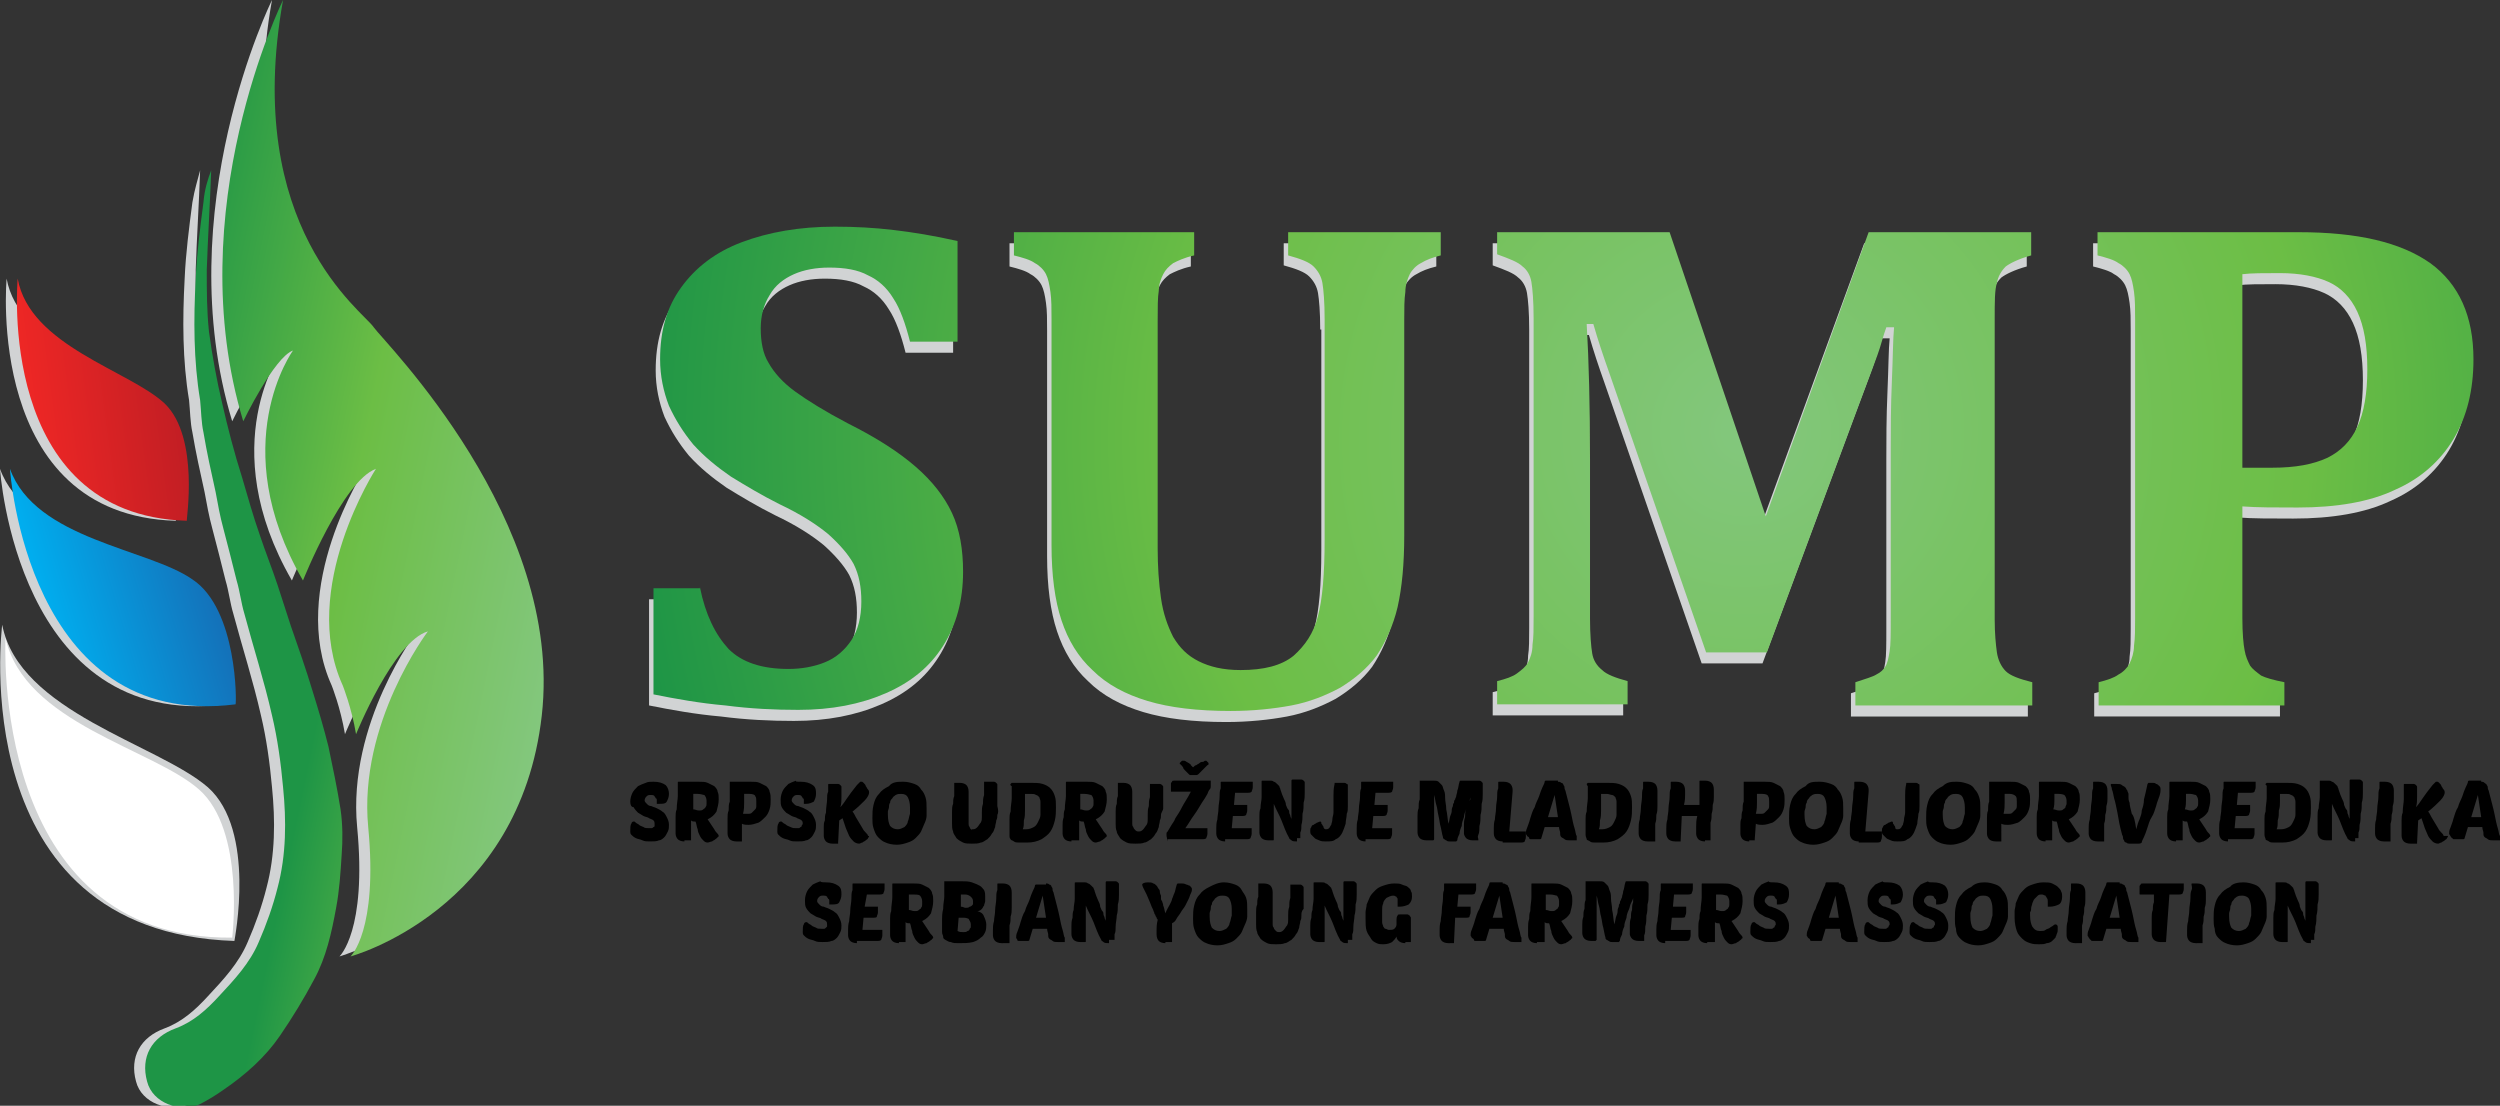 <?xml version="1.0" encoding="UTF-8"?> <!-- Generator: Adobe Illustrator 25.0.1, SVG Export Plug-In . SVG Version: 6.00 Build 0) --> <svg xmlns="http://www.w3.org/2000/svg" xmlns:xlink="http://www.w3.org/1999/xlink" version="1.1" id="Layer_1" x="0px" y="0px" viewBox="0 0 226.1 100" style="enable-background:new 0 0 226.1 100;" xml:space="preserve"><rect x="0" y="0" width="226.1" height="100" fill="#333333" stroke="none"/> <style type="text/css"> .st0{fill:#D1D3D4;} .st1{fill:#FFFFFF;} .st2{fill:url(#XMLID_2_);} .st3{fill:url(#XMLID_3_);} .st4{fill:url(#XMLID_4_);} .st5{fill:url(#XMLID_5_);} .st6{fill:url(#XMLID_6_);} .st7{fill:url(#XMLID_7_);} .st8{fill:url(#XMLID_8_);} .st9{fill:url(#XMLID_9_);} </style> <g id="XMLID_663_"> <g id="XMLID_848_"> <path id="XMLID_856_" class="st0" d="M62.9,54.1c0.5,2.5,1.4,4.3,2.6,5.6c1.2,1.2,3,1.8,5.4,1.8c1.2,0,2.3-0.2,3.3-0.6 c1-0.4,1.8-1.1,2.4-2c0.6-0.9,0.9-2.1,0.9-3.5c0-1.3-0.2-2.4-0.7-3.4c-0.5-0.9-1.3-1.8-2.3-2.7c-1.1-0.9-2.5-1.8-4.4-2.7 c-1.6-0.8-3.1-1.7-4.4-2.5c-1.3-0.9-2.4-1.8-3.4-2.9c-0.9-1.1-1.6-2.2-2.2-3.5c-0.5-1.3-0.8-2.7-0.8-4.2c0-2.6,0.6-4.7,1.9-6.5 c1.3-1.8,3.1-3.2,5.5-4.1c2.4-0.9,5.2-1.4,8.4-1.4c1.9,0,3.6,0.1,5.3,0.3c1.7,0.2,3.6,0.5,5.8,1v9.1h-4.3c-0.4-1.6-0.9-3-1.5-3.9 c-0.6-1-1.4-1.7-2.3-2.1c-0.9-0.5-2.1-0.7-3.5-0.7c-1.2,0-2.3,0.2-3.2,0.6c-0.9,0.4-1.7,1-2.2,1.9c-0.5,0.8-0.8,1.8-0.8,3 c0,1.2,0.2,2.3,0.7,3.1c0.5,0.9,1.3,1.8,2.4,2.6c1.1,0.8,2.7,1.8,4.8,2.9c2.6,1.3,4.6,2.6,6.1,3.9c1.5,1.3,2.6,2.7,3.3,4.2 c0.7,1.5,1,3.3,1,5.3c0,2.6-0.6,4.8-1.8,6.7c-1.2,1.9-2.9,3.3-5.2,4.3c-2.3,1-4.9,1.5-7.9,1.5c-2.1,0-4.3-0.1-6.6-0.4 c-2.3-0.2-4.5-0.6-6.5-1v-9.6H62.9z"></path> <path id="XMLID_854_" class="st0" d="M119.4,29.8c0-1.6-0.1-2.7-0.2-3.3c-0.1-0.6-0.4-1.1-0.8-1.5c-0.4-0.4-1.2-0.7-2.3-1V22h13.8 v2.1c-0.8,0.2-1.3,0.4-1.8,0.7c-0.4,0.2-0.8,0.6-1,1c-0.2,0.4-0.4,1-0.4,1.6c-0.1,0.7-0.1,1.5-0.1,2.5v19.5c0,2.6-0.2,4.7-0.6,6.5 c-0.4,1.7-1.1,3.2-1.9,4.4c-0.9,1.2-2,2.1-3.3,2.9c-1.3,0.7-2.8,1.3-4.4,1.6c-1.6,0.3-3.5,0.5-5.5,0.5c-3,0-5.5-0.3-7.5-0.9 c-2-0.6-3.7-1.5-5-2.8c-1.3-1.2-2.2-2.7-2.8-4.5c-0.6-1.8-0.9-4.1-0.9-6.8V29.9c0-1,0-1.8-0.1-2.5c-0.1-0.7-0.2-1.2-0.4-1.6 c-0.2-0.4-0.6-0.8-1-1c-0.4-0.3-1.1-0.5-1.9-0.7V22h16.4v2.1c-0.9,0.2-1.5,0.5-1.9,0.7c-0.4,0.3-0.7,0.6-0.9,1 c-0.2,0.4-0.4,0.9-0.4,1.5c-0.1,0.6-0.1,1.5-0.1,2.7v20.6c0,1.6,0.1,3.1,0.3,4.5c0.2,1.4,0.6,2.5,1.1,3.5c0.6,1,1.3,1.7,2.3,2.2 c1,0.5,2.2,0.8,3.8,0.8c2.1,0,3.7-0.4,4.8-1.3c1-0.9,1.8-2,2.2-3.6c0.4-1.5,0.6-3.8,0.6-6.9V29.8z"></path> <path id="XMLID_852_" class="st0" d="M183.3,24.1c-1.1,0.3-1.9,0.7-2.3,1c-0.4,0.4-0.7,0.9-0.8,1.5c-0.2,0.6-0.2,1.7-0.2,3.3v27.1 c0,1.3,0.1,2.3,0.2,3c0.1,0.7,0.4,1.3,0.8,1.7c0.4,0.4,1.2,0.7,2.4,1v2.1h-16v-2.1c0.9-0.3,1.6-0.5,1.9-0.7 c0.4-0.2,0.6-0.4,0.8-0.7c0.2-0.3,0.3-0.8,0.4-1.4c0.1-0.6,0.1-1.6,0.1-3V41.5c0-1.7,0-3.7,0.1-6c0.1-2.3,0.1-3.9,0.2-4.9h-0.7 c-0.3,0.8-0.5,1.7-0.8,2.5c-0.3,0.8-0.8,2.2-1.6,4.3L159.4,60h-5.5l-8.8-25.4c-0.5-1.4-1-2.9-1.4-4.3h-0.6 c0.2,3.4,0.3,7.5,0.3,12.2v14.4c0,1.5,0.1,2.6,0.2,3.2c0.1,0.6,0.4,1.1,0.9,1.5c0.4,0.4,1.2,0.7,2.3,1v2.1H135v-2.1 c0.8-0.2,1.4-0.4,1.8-0.7c0.4-0.3,0.8-0.6,1-1c0.2-0.4,0.4-0.9,0.4-1.6c0.1-0.6,0.1-1.5,0.1-2.5V29.8c0-1.6-0.1-2.7-0.2-3.3 c-0.1-0.6-0.4-1.1-0.8-1.4c-0.4-0.4-1.2-0.7-2.3-1.1V22h15.5l8.7,25.7l9.4-25.7h14.7V24.1z"></path> <path id="XMLID_849_" class="st0" d="M202.4,56.9c0,1.4,0.1,2.4,0.2,2.9c0.1,0.6,0.3,1,0.5,1.4c0.2,0.3,0.6,0.6,1,0.9 c0.4,0.2,1.1,0.4,2.1,0.6v2.1h-16.8v-2.1c0.8-0.2,1.4-0.4,1.8-0.7c0.4-0.2,0.8-0.6,1-1c0.2-0.4,0.4-1,0.4-1.6 c0.1-0.7,0.1-1.5,0.1-2.5v-27c0-1,0-1.8-0.1-2.5c-0.1-0.7-0.2-1.2-0.4-1.6c-0.2-0.4-0.6-0.8-1-1c-0.4-0.3-1.1-0.5-1.9-0.7V22h18.2 c5.3,0,9.2,0.9,11.9,2.8c2.6,1.9,3.9,4.8,3.9,8.7c0,2.8-0.6,5.2-1.8,7.2c-1.2,2-3,3.6-5.3,4.6c-2.3,1.1-5.3,1.6-8.8,1.6 c-2,0-3.7,0-5-0.1V56.9z M202.4,43.3h2.7c2.1,0,3.7-0.3,5-0.9c1.2-0.6,2.1-1.5,2.7-2.8c0.6-1.3,0.9-3,0.9-5.2 c0-2.2-0.3-3.9-0.9-5.2c-0.6-1.3-1.5-2.2-2.6-2.7c-1.1-0.5-2.6-0.8-4.4-0.8c-1.5,0-2.6,0-3.4,0.1V43.3z"></path> </g> <g id="XMLID_685_"> <path id="XMLID_846_" d="M59.1,70.7c0.5,0,0.8,0.1,1.1,0.3c0.2,0.2,0.3,0.5,0.3,0.8c0,0.3-0.1,0.5-0.2,0.7s-0.4,0.2-0.7,0.2 c-0.1,0-0.1,0-0.2,0c0,0,0-0.1,0-0.1c0-0.1,0-0.1,0-0.2c0-0.1,0-0.2-0.1-0.2c0-0.1-0.1-0.1-0.1-0.2c-0.1-0.1-0.2-0.1-0.3-0.1 c-0.2,0-0.3,0-0.4,0.1c-0.1,0.1-0.2,0.2-0.2,0.4c0,0.1,0.1,0.2,0.2,0.3c0.1,0.1,0.2,0.2,0.4,0.2c0.2,0.1,0.3,0.1,0.5,0.2 c0.2,0.1,0.4,0.2,0.5,0.3c0.2,0.1,0.3,0.3,0.4,0.5c0.1,0.2,0.2,0.4,0.2,0.7c0,0.2,0,0.4-0.1,0.6c-0.1,0.2-0.2,0.4-0.3,0.5 c-0.1,0.1-0.3,0.3-0.5,0.3c-0.2,0.1-0.5,0.1-0.8,0.1c-0.3,0-0.5,0-0.7-0.1c-0.2-0.1-0.4-0.1-0.6-0.2c-0.2-0.1-0.3-0.2-0.4-0.3 c-0.1-0.1-0.1-0.2-0.1-0.3c0-0.3,0-0.6,0.1-0.7c0-0.1,0.1-0.2,0.2-0.2c0.1,0,0.1,0,0.2,0.1c0.1,0.1,0.2,0.1,0.3,0.2 c0.1,0.1,0.2,0.1,0.4,0.2c0.1,0.1,0.3,0.1,0.5,0.1c0.1,0,0.1,0,0.2,0c0.1,0,0.1,0,0.2-0.1c0.1,0,0.1-0.1,0.1-0.1 c0-0.1,0-0.1,0-0.2c0-0.1,0-0.2-0.1-0.3c-0.1-0.1-0.2-0.1-0.4-0.2c-0.1-0.1-0.3-0.1-0.5-0.2c-0.2-0.1-0.3-0.2-0.5-0.3 c-0.1-0.1-0.3-0.3-0.4-0.5C57.1,73,57,72.8,57,72.5c0-0.3,0.1-0.6,0.2-0.8c0.1-0.2,0.3-0.4,0.5-0.6c0.2-0.1,0.4-0.2,0.7-0.3 C58.6,70.7,58.8,70.7,59.1,70.7z"></path> <path id="XMLID_843_" d="M61.9,76.1c-0.3,0-0.5-0.1-0.6-0.2c-0.1-0.1-0.2-0.3-0.2-0.5c0-0.1,0-0.2,0-0.3c0-0.1,0-0.3,0-0.5 c0-0.2,0-0.4,0-0.7c0-0.2,0-0.5,0.1-0.7c0-0.5,0.1-0.9,0.1-1.2c0-0.3,0-0.6,0-0.8c0-0.2,0-0.4,0-0.4c0-0.1,0-0.1,0.1-0.1 c0.2,0,0.3,0,0.5,0c0.2,0,0.3,0,0.5,0c0.2,0,0.3,0,0.4,0c0.1,0,0.3,0,0.4,0c0.3,0,0.6,0,0.8,0.1c0.2,0.1,0.4,0.2,0.6,0.3 c0.1,0.1,0.3,0.3,0.3,0.5c0.1,0.2,0.1,0.4,0.1,0.7c0,0.4-0.1,0.7-0.2,1.1c-0.2,0.3-0.4,0.5-0.8,0.7l0.6,0.9 c0.1,0.2,0.2,0.3,0.3,0.4c0.1,0.1,0.1,0.2,0.1,0.2c0,0,0,0.1-0.1,0.1c0,0.1-0.1,0.1-0.2,0.2c-0.1,0.1-0.2,0.1-0.3,0.2 c-0.1,0-0.3,0.1-0.4,0.1c-0.2,0-0.3-0.1-0.4-0.2c-0.1-0.1-0.2-0.2-0.3-0.4c-0.1-0.2-0.2-0.4-0.2-0.6c-0.1-0.2-0.1-0.5-0.2-0.7 c-0.2,0-0.3,0-0.4-0.1c0,0.2,0,0.4,0,0.6s0,0.4,0,0.5c0,0.2,0,0.3,0,0.4c0,0.1,0,0.2,0,0.2c0,0,0,0.1,0,0.1c0,0,0,0-0.1,0H61.9z M63.1,71.8c-0.1,0-0.1,0-0.2,0c-0.1,0-0.2,0-0.2,0c0,0.2,0,0.4,0,0.6c0,0.2,0,0.5,0,0.8c0.2,0,0.3,0.1,0.5,0.1 c0.2,0,0.3,0,0.4-0.1c0.1-0.1,0.2-0.1,0.2-0.2c0.1-0.1,0.1-0.2,0.1-0.3c0-0.1,0-0.2,0-0.3c0-0.2-0.1-0.4-0.2-0.5 C63.6,71.9,63.4,71.8,63.1,71.8z"></path> <path id="XMLID_840_" d="M66.6,76.1c-0.3,0-0.5-0.1-0.6-0.2c-0.1-0.1-0.2-0.3-0.2-0.5c0-0.1,0-0.2,0-0.3c0-0.1,0-0.3,0-0.5 c0-0.2,0-0.4,0-0.6c0-0.2,0-0.5,0.1-0.7c0-0.3,0-0.6,0.1-0.8c0-0.2,0-0.4,0-0.6c0-0.2,0-0.3,0-0.4c0-0.1,0-0.2,0-0.3 c0-0.1,0-0.2,0-0.2c0-0.1,0-0.1,0-0.2c0,0,0-0.1,0-0.1c0,0,0.1,0,0.1,0c0.1,0,0.3,0,0.4,0s0.3,0,0.5,0c0.2,0,0.3,0,0.5,0 c0.1,0,0.3,0,0.4,0c0.3,0,0.6,0,0.8,0.1c0.2,0.1,0.4,0.2,0.6,0.3c0.1,0.1,0.3,0.3,0.3,0.5c0.1,0.2,0.1,0.5,0.1,0.7 c0,0.3,0,0.6-0.1,0.9c-0.1,0.3-0.2,0.5-0.4,0.7c-0.2,0.2-0.4,0.4-0.6,0.5c-0.3,0.1-0.6,0.2-0.9,0.2c-0.2,0-0.4,0-0.6-0.1L67.1,76 c0,0,0,0.1,0,0.1c0,0,0,0-0.1,0H66.6z M67.8,71.8c-0.1,0-0.1,0-0.2,0c-0.1,0-0.2,0-0.3,0c0,0.2,0,0.5,0,0.8c0,0.3,0,0.6-0.1,1 c0.1,0,0.2,0,0.2,0c0.1,0,0.1,0,0.2,0c0.2,0,0.3,0,0.4-0.1c0.1-0.1,0.2-0.2,0.3-0.3s0.1-0.2,0.1-0.4c0-0.1,0-0.2,0-0.3 c0-0.2,0-0.4-0.1-0.5C68.3,71.9,68.1,71.8,67.8,71.8z"></path> <path id="XMLID_838_" d="M72.4,70.7c0.5,0,0.8,0.1,1.1,0.3s0.3,0.5,0.3,0.8c0,0.3-0.1,0.5-0.2,0.7c-0.2,0.1-0.4,0.2-0.7,0.2 c-0.1,0-0.1,0-0.2,0c0,0,0-0.1,0-0.1c0-0.1,0-0.1,0-0.2c0-0.1,0-0.2-0.1-0.2c0-0.1-0.1-0.1-0.1-0.2c-0.1-0.1-0.2-0.1-0.3-0.1 c-0.2,0-0.3,0-0.4,0.1s-0.2,0.2-0.2,0.4c0,0.1,0.1,0.2,0.2,0.3c0.1,0.1,0.2,0.2,0.4,0.2c0.2,0.1,0.3,0.1,0.5,0.2 c0.2,0.1,0.4,0.2,0.5,0.3c0.2,0.1,0.3,0.3,0.4,0.5c0.1,0.2,0.2,0.4,0.2,0.7c0,0.2,0,0.4-0.1,0.6c-0.1,0.2-0.2,0.4-0.3,0.5 c-0.1,0.1-0.3,0.3-0.5,0.3c-0.2,0.1-0.5,0.1-0.8,0.1c-0.3,0-0.5,0-0.7-0.1c-0.2-0.1-0.4-0.1-0.6-0.2c-0.2-0.1-0.3-0.2-0.4-0.3 c-0.1-0.1-0.1-0.2-0.1-0.3c0-0.3,0-0.6,0.1-0.7c0-0.1,0.1-0.2,0.2-0.2c0.1,0,0.1,0,0.2,0.1c0.1,0.1,0.2,0.1,0.3,0.2 c0.1,0.1,0.2,0.1,0.4,0.2s0.3,0.1,0.5,0.1c0.1,0,0.1,0,0.2,0c0.1,0,0.1,0,0.2-0.1c0.1,0,0.1-0.1,0.1-0.1c0-0.1,0.1-0.1,0.1-0.2 c0-0.1,0-0.2-0.1-0.3c-0.1-0.1-0.2-0.1-0.4-0.2c-0.1-0.1-0.3-0.1-0.5-0.2c-0.2-0.1-0.3-0.2-0.5-0.3c-0.1-0.1-0.3-0.3-0.4-0.5 c-0.1-0.2-0.1-0.4-0.1-0.7c0-0.3,0.1-0.6,0.2-0.8c0.1-0.2,0.3-0.4,0.5-0.6c0.2-0.1,0.4-0.2,0.7-0.3C71.9,70.7,72.1,70.7,72.4,70.7 z"></path> <path id="XMLID_836_" d="M78.6,75.6c0,0,0,0.1-0.1,0.2c0,0.1-0.1,0.1-0.2,0.2c-0.1,0.1-0.2,0.1-0.3,0.2c-0.1,0-0.2,0.1-0.3,0.1 c-0.2,0-0.4-0.1-0.5-0.2c-0.1-0.1-0.3-0.3-0.4-0.5c-0.1-0.2-0.2-0.5-0.3-0.7c-0.1-0.3-0.2-0.6-0.3-0.9l-0.3,0.2l-0.1,2 c0,0,0,0.1,0,0.1c0,0,0,0-0.1,0h-0.4c-0.3,0-0.5-0.1-0.6-0.2c-0.1-0.1-0.2-0.3-0.2-0.5c0-0.1,0-0.2,0-0.3c0-0.1,0-0.3,0-0.5 c0-0.2,0-0.4,0.1-0.6c0-0.2,0-0.5,0.1-0.7c0-0.5,0.1-0.9,0.1-1.2c0-0.3,0-0.5,0.1-0.7c0-0.2,0-0.3,0-0.4s0-0.2,0-0.2 c0-0.1,0-0.1,0.1-0.1h0.4c0.2,0,0.3,0,0.4,0c0.1,0,0.2,0.1,0.2,0.1c0.1,0.1,0.1,0.1,0.1,0.2c0,0.1,0,0.2,0,0.3c0,0.1,0,0.3,0,0.6 c0,0.3,0,0.6-0.1,0.9c0.2-0.2,0.4-0.5,0.6-0.8c0.2-0.3,0.5-0.7,0.9-1.2c0,0,0,0,0.1-0.1c0,0,0.1-0.1,0.1-0.1c0,0,0.1-0.1,0.1-0.1 c0,0,0.1,0,0.1,0c0.1,0,0.1,0,0.2,0.1c0.1,0.1,0.2,0.2,0.2,0.3c0.1,0.1,0.1,0.2,0.2,0.3c0.1,0.1,0.1,0.2,0.1,0.3 c0,0.1-0.1,0.4-0.4,0.7c-0.3,0.3-0.6,0.6-1.1,1c0.1,0.1,0.2,0.3,0.3,0.5c0.1,0.2,0.2,0.3,0.3,0.5c0.1,0.2,0.2,0.3,0.3,0.5 c0.1,0.2,0.2,0.3,0.3,0.4c0.1,0.1,0.2,0.2,0.2,0.3C78.5,75.6,78.6,75.6,78.6,75.6z"></path> <path id="XMLID_833_" d="M81.7,70.7c0.4,0,0.7,0.1,1,0.2c0.3,0.1,0.5,0.3,0.6,0.5c0.2,0.2,0.3,0.4,0.4,0.7c0.1,0.3,0.1,0.6,0.1,1 c0,0.2,0,0.4,0,0.7c0,0.2-0.1,0.5-0.2,0.7s-0.2,0.5-0.3,0.7c-0.1,0.2-0.3,0.4-0.5,0.6c-0.2,0.2-0.4,0.3-0.7,0.4 c-0.3,0.1-0.6,0.2-1,0.2c-0.4,0-0.8-0.1-1-0.2c-0.3-0.1-0.5-0.3-0.7-0.5c-0.2-0.2-0.3-0.5-0.4-0.8c-0.1-0.3-0.1-0.6-0.1-0.9 c0-0.4,0-0.8,0.1-1.2c0.1-0.4,0.2-0.7,0.5-1c0.2-0.3,0.5-0.5,0.9-0.7C80.7,70.7,81.2,70.7,81.7,70.7z M81.5,71.8 c-0.2,0-0.3,0-0.5,0.1c-0.1,0.1-0.2,0.1-0.3,0.3c-0.1,0.1-0.2,0.2-0.2,0.4c-0.1,0.1-0.1,0.3-0.1,0.4c0,0.1-0.1,0.3-0.1,0.4 c0,0.1,0,0.2,0,0.3c0,0.5,0.1,0.8,0.2,1c0.2,0.2,0.4,0.3,0.7,0.3c0.2,0,0.4-0.1,0.6-0.2c0.1-0.1,0.3-0.3,0.3-0.5 c0.1-0.2,0.1-0.4,0.2-0.7c0-0.2,0-0.4,0-0.6c0-0.4-0.1-0.7-0.2-0.9C82,71.9,81.8,71.8,81.5,71.8z"></path> <path id="XMLID_831_" d="M90.2,73.7c0,0.2,0,0.3-0.1,0.5c0,0.2-0.1,0.4-0.1,0.6c-0.1,0.2-0.1,0.4-0.3,0.6 c-0.1,0.2-0.2,0.3-0.4,0.5c-0.2,0.1-0.4,0.3-0.6,0.3c-0.2,0.1-0.5,0.1-0.8,0.1c-0.3,0-0.6,0-0.8-0.1c-0.2-0.1-0.4-0.2-0.6-0.4 c-0.1-0.2-0.3-0.4-0.3-0.6c-0.1-0.2-0.1-0.5-0.1-0.7c0-0.1,0-0.3,0-0.5c0-0.2,0-0.4,0-0.6c0-0.2,0-0.5,0.1-0.7 c0-0.2,0-0.5,0.1-0.7c0-0.2,0-0.4,0-0.6c0-0.2,0-0.3,0-0.4c0-0.1,0-0.2,0-0.2c0,0,0.1,0,0.1,0h0.4c0.3,0,0.5,0.1,0.6,0.2 c0.1,0.1,0.2,0.3,0.2,0.6c0,0,0,0.1,0,0.2c0,0.1,0,0.3,0,0.4c0,0.2,0,0.4,0,0.6s0,0.4,0,0.6c0,0.2,0,0.3,0,0.5c0,0.1,0,0.2,0,0.3 c0,0.1,0,0.2,0,0.3c0,0.1,0,0.2,0.1,0.3c0,0.1,0.1,0.2,0.2,0.3C87.8,75,87.9,75,88,75c0.2,0,0.3-0.1,0.4-0.2 c0.1-0.1,0.2-0.3,0.3-0.4c0.1-0.2,0.1-0.3,0.1-0.5c0-0.2,0-0.3,0-0.4c0-0.3,0-0.5,0.1-0.8c0-0.3,0-0.5,0.1-0.8c0-0.2,0-0.4,0-0.6 c0-0.2,0-0.3,0-0.4c0-0.1,0-0.2,0-0.2c0,0,0,0,0.1,0h0.4c0.2,0,0.3,0,0.4,0c0.1,0,0.2,0.1,0.2,0.1c0.1,0.1,0.1,0.1,0.1,0.2 c0,0.1,0,0.1,0,0.2c0,0.1,0,0.2,0,0.4c0,0.2,0,0.4,0,0.6c0,0.2,0,0.5,0,0.7C90.3,73.3,90.3,73.5,90.2,73.7z"></path> <path id="XMLID_828_" d="M91.4,70.9C91.4,70.8,91.4,70.8,91.4,70.9c0.1-0.1,0.1-0.1,0.1-0.1c0.3,0,0.7,0,1,0c0.3,0,0.5,0,0.7,0 c0.4,0,0.8,0,1.1,0.1c0.3,0.1,0.5,0.2,0.7,0.4c0.2,0.2,0.3,0.4,0.4,0.7c0.1,0.3,0.1,0.6,0.1,1c0,0.4,0,0.8-0.1,1.2 c-0.1,0.4-0.2,0.7-0.4,1c-0.2,0.3-0.5,0.5-0.8,0.7c-0.4,0.2-0.8,0.3-1.3,0.3c-0.2,0-0.5,0-0.7,0c-0.2,0-0.4,0-0.5-0.1 c-0.1-0.1-0.3-0.1-0.3-0.2c-0.1-0.1-0.1-0.2-0.1-0.4c0-0.1,0-0.2,0-0.3s0-0.3,0-0.5c0-0.2,0-0.4,0-0.6c0-0.2,0-0.5,0.1-0.7 c0-0.5,0.1-0.9,0.1-1.2c0-0.3,0-0.5,0-0.7c0-0.2,0-0.3,0-0.4C91.3,71,91.4,70.9,91.4,70.9z M92.8,75c0.3,0,0.5-0.1,0.7-0.2 s0.3-0.3,0.4-0.5c0.1-0.2,0.2-0.4,0.2-0.6c0-0.2,0-0.4,0-0.6c0-0.2,0-0.4,0-0.6s-0.1-0.3-0.1-0.4c-0.1-0.1-0.2-0.2-0.3-0.2 c-0.1-0.1-0.3-0.1-0.5-0.1c-0.1,0-0.1,0-0.2,0c-0.1,0-0.2,0-0.3,0c0,0.2,0,0.4,0,0.7c0,0.3,0,0.5,0,0.8c0,0.3,0,0.6-0.1,0.9 c0,0.3,0,0.6-0.1,0.8c0.1,0,0.1,0,0.2,0C92.7,75,92.7,75,92.8,75z"></path> <path id="XMLID_825_" d="M96.9,76.1c-0.3,0-0.5-0.1-0.6-0.2c-0.1-0.1-0.2-0.3-0.2-0.5c0-0.1,0-0.2,0-0.3c0-0.1,0-0.3,0-0.5 c0-0.2,0-0.4,0.1-0.7c0-0.2,0-0.5,0.1-0.7c0-0.5,0.1-0.9,0.1-1.2c0-0.3,0-0.6,0-0.8c0-0.2,0-0.4,0-0.4c0-0.1,0-0.1,0.1-0.1 c0.2,0,0.3,0,0.5,0c0.2,0,0.3,0,0.5,0c0.2,0,0.3,0,0.4,0c0.1,0,0.3,0,0.4,0c0.3,0,0.6,0,0.8,0.1c0.2,0.1,0.4,0.2,0.6,0.3 c0.1,0.1,0.3,0.3,0.3,0.5c0.1,0.2,0.1,0.4,0.1,0.7c0,0.4-0.1,0.7-0.2,1.1c-0.2,0.3-0.4,0.5-0.8,0.7l0.6,0.9 c0.1,0.2,0.2,0.3,0.3,0.4c0.1,0.1,0.1,0.2,0.1,0.2c0,0,0,0.1-0.1,0.1c0,0.1-0.1,0.1-0.2,0.2s-0.2,0.1-0.3,0.2 c-0.1,0-0.3,0.1-0.4,0.1c-0.2,0-0.3-0.1-0.4-0.2c-0.1-0.1-0.2-0.2-0.3-0.4c-0.1-0.2-0.2-0.4-0.2-0.6c-0.1-0.2-0.1-0.5-0.2-0.7 c-0.2,0-0.3,0-0.4-0.1c0,0.2,0,0.4,0,0.6c0,0.2,0,0.4,0,0.5c0,0.2,0,0.3,0,0.4c0,0.1,0,0.2,0,0.2c0,0,0,0.1,0,0.1c0,0,0,0-0.1,0 H96.9z M98.1,71.8c-0.1,0-0.1,0-0.2,0c-0.1,0-0.2,0-0.2,0c0,0.2,0,0.4,0,0.6c0,0.2,0,0.5,0,0.8c0.2,0,0.3,0.1,0.5,0.1 c0.2,0,0.3,0,0.4-0.1c0.1-0.1,0.2-0.1,0.2-0.2c0.1-0.1,0.1-0.2,0.1-0.3c0-0.1,0-0.2,0-0.3c0-0.2-0.1-0.4-0.2-0.5 C98.6,71.9,98.4,71.8,98.1,71.8z"></path> <path id="XMLID_823_" d="M105,73.7c0,0.2,0,0.3-0.1,0.5c0,0.2-0.1,0.4-0.1,0.6c-0.1,0.2-0.1,0.4-0.3,0.6c-0.1,0.2-0.2,0.3-0.4,0.5 c-0.2,0.1-0.4,0.3-0.6,0.3c-0.2,0.1-0.5,0.1-0.8,0.1c-0.3,0-0.6,0-0.8-0.1c-0.2-0.1-0.4-0.2-0.6-0.4c-0.1-0.2-0.3-0.4-0.3-0.6 c-0.1-0.2-0.1-0.5-0.1-0.7c0-0.1,0-0.3,0-0.5c0-0.2,0-0.4,0-0.6c0-0.2,0-0.5,0.1-0.7c0-0.2,0-0.5,0.1-0.7c0-0.2,0-0.4,0-0.6 c0-0.2,0-0.3,0-0.4c0-0.1,0-0.2,0-0.2c0,0,0.1,0,0.1,0h0.4c0.3,0,0.5,0.1,0.6,0.2c0.1,0.1,0.2,0.3,0.2,0.6c0,0,0,0.1,0,0.2 c0,0.1,0,0.3,0,0.4c0,0.2,0,0.4,0,0.6s0,0.4,0,0.6c0,0.2,0,0.3,0,0.5c0,0.1,0,0.2,0,0.3c0,0.1,0,0.2,0,0.3c0,0.1,0,0.2,0.1,0.3 c0,0.1,0.1,0.2,0.2,0.3c0.1,0.1,0.2,0.1,0.3,0.1c0.2,0,0.3-0.1,0.4-0.2c0.1-0.1,0.2-0.3,0.3-0.4c0.1-0.2,0.1-0.3,0.1-0.5 c0-0.2,0-0.3,0-0.4c0-0.3,0-0.5,0.1-0.8c0-0.3,0-0.5,0.1-0.8c0-0.2,0-0.4,0-0.6c0-0.2,0-0.3,0-0.4c0-0.1,0-0.2,0-0.2 c0,0,0,0,0.1,0h0.4c0.2,0,0.3,0,0.4,0c0.1,0,0.2,0.1,0.2,0.1c0.1,0.1,0.1,0.1,0.1,0.2c0,0.1,0,0.1,0,0.2c0,0.1,0,0.2,0,0.4 c0,0.2,0,0.4,0,0.6c0,0.2,0,0.5,0,0.7S105,73.5,105,73.7z"></path> <path id="XMLID_820_" d="M105.6,76.1C105.5,76.1,105.5,76.1,105.6,76.1l-0.1-0.5c0,0,0-0.1,0-0.2c0-0.1,0-0.1,0.1-0.2 c0.1-0.2,0.2-0.3,0.3-0.5c0.1-0.2,0.3-0.4,0.4-0.7c0.2-0.3,0.4-0.6,0.6-1c0.2-0.4,0.5-0.8,0.8-1.4H106c0,0-0.1,0-0.1,0 c0,0,0,0,0-0.1l0-0.4c0-0.1,0-0.1,0-0.2c0-0.1,0-0.1,0.1-0.2c0-0.1,0.1-0.1,0.2-0.1c0.1,0,0.2,0,0.3,0h2.9c0,0,0.1,0,0.1,0 c0,0,0,0,0,0.1l0,0.4c0,0.1,0,0.2-0.1,0.3c0,0-0.1,0.1-0.2,0.4c-0.1,0.2-0.3,0.5-0.5,0.8s-0.4,0.7-0.7,1.1 c-0.3,0.4-0.5,0.8-0.8,1.2h1.9c0,0,0.1,0,0.1,0c0,0,0,0,0,0.1l0,0.4c0,0.2-0.1,0.3-0.1,0.4c-0.1,0.1-0.2,0.1-0.5,0.1H105.6z M107.1,68.8c0,0,0.1,0,0.2,0.1c0.1,0,0.1,0.1,0.2,0.1c0.1,0.1,0.2,0.1,0.2,0.2c0.1,0.1,0.2,0.2,0.2,0.2c0.1-0.1,0.2-0.2,0.3-0.2 c0.1-0.1,0.2-0.1,0.3-0.2c0.1-0.1,0.2-0.1,0.3-0.1c0.1,0,0.1-0.1,0.2-0.1c0,0,0.1,0,0.1,0c0,0,0.1,0.1,0.1,0.1 c0,0,0.1,0.1,0.1,0.1c0,0,0,0.1,0,0.1c0,0,0,0.1-0.1,0.1c-0.1,0.1-0.1,0.1-0.2,0.2c-0.1,0.1-0.2,0.2-0.3,0.3 c-0.1,0.1-0.2,0.2-0.3,0.3c0,0-0.1,0.1-0.2,0.1c-0.1,0-0.2,0-0.3,0c-0.1,0-0.1,0-0.2,0c-0.1,0-0.1,0-0.2-0.1 c-0.1-0.1-0.2-0.2-0.3-0.3c-0.1-0.1-0.2-0.2-0.2-0.3c-0.1-0.1-0.1-0.2-0.2-0.2c0-0.1-0.1-0.1-0.1-0.1c0,0,0,0,0-0.1 c0,0,0.1-0.1,0.1-0.1c0,0,0.1-0.1,0.1-0.1C107.1,68.8,107.1,68.8,107.1,68.8z"></path> <path id="XMLID_818_" d="M110.8,76.1c-0.3,0-0.5-0.1-0.6-0.2c-0.1-0.1-0.2-0.3-0.2-0.5c0-0.1,0-0.3,0-0.5c0-0.2,0-0.5,0.1-0.8 c0-0.3,0.1-0.6,0.1-1c0-0.3,0.1-0.7,0.1-1c0-0.3,0-0.6,0.1-0.8c0-0.2,0-0.4,0-0.5c0-0.1,0-0.1,0.1-0.1h2.7c0,0,0.1,0,0.1,0 c0,0,0,0,0,0.1l0,0.4c0,0.2-0.1,0.3-0.1,0.4c-0.1,0.1-0.2,0.1-0.5,0.1h-1l-0.1,1.1h1.1c0,0,0.1,0,0.1,0c0,0,0,0,0,0.1l0,0.4 c0,0.2-0.1,0.3-0.1,0.4c-0.1,0.1-0.2,0.1-0.5,0.1h-0.7l-0.1,1.1h1.7c0,0,0.1,0,0.1,0c0,0,0,0,0,0.1l0,0.4c0,0.2-0.1,0.3-0.1,0.4 c-0.1,0.1-0.2,0.1-0.5,0.1H110.8z"></path> <path id="XMLID_816_" d="M117.3,76.1c-0.2,0-0.4,0-0.5-0.1c-0.1-0.1-0.2-0.1-0.2-0.2c-0.3-0.5-0.5-1.1-0.7-1.6 c-0.2-0.5-0.5-1-0.7-1.5c0,0.5,0,1.1,0,1.6c0,0.5,0,1.1,0,1.6c0,0.1,0,0.1-0.1,0.1h-0.4c-0.3,0-0.5-0.1-0.6-0.2 c-0.1-0.1-0.2-0.3-0.2-0.5c0-0.1,0-0.2,0-0.3c0-0.1,0-0.3,0-0.5c0-0.2,0-0.4,0-0.7c0-0.2,0-0.5,0.1-0.7c0-0.4,0.1-0.7,0.1-1 s0-0.5,0-0.6c0-0.2,0-0.3,0-0.4c0-0.1,0-0.2,0-0.4c0-0.1,0-0.1,0.1-0.1h0.6c0.2,0,0.3,0,0.4,0.1c0.1,0,0.2,0.1,0.3,0.2 c0.1,0.1,0.1,0.1,0.2,0.2c0,0.1,0.1,0.2,0.1,0.3c0.1,0.3,0.2,0.6,0.3,0.8s0.2,0.4,0.2,0.6c0.1,0.2,0.1,0.3,0.2,0.4 c0.1,0.1,0.1,0.2,0.1,0.3c0,0.1,0.1,0.2,0.1,0.3c0,0.1,0.1,0.2,0.1,0.3c0-0.3,0-0.6,0-0.9c0-0.3,0-0.6,0-0.9c0-0.3,0-0.6,0-0.9 c0-0.3,0-0.5,0-0.8c0,0,0-0.1,0.1-0.1h0.4c0.2,0,0.3,0,0.4,0c0.1,0,0.2,0.1,0.2,0.1c0.1,0.1,0.1,0.1,0.1,0.2c0,0.1,0,0.2,0,0.3 c0,0.1,0,0.3,0,0.6c0,0.3,0,0.6-0.1,0.9c0,0.3,0,0.7-0.1,1c0,0.3,0,0.7-0.1,1c0,0.3,0,0.5-0.1,0.7c0,0.2,0,0.3,0,0.4 c0,0,0,0.1,0,0.1c0,0-0.1,0-0.1,0H117.3z"></path> <path id="XMLID_814_" d="M119.9,75c0.1,0,0.2,0,0.3-0.1c0.1-0.1,0.1-0.2,0.2-0.3c0-0.1,0.1-0.3,0.1-0.5c0-0.2,0.1-0.4,0.1-0.6 c0-0.1,0-0.2,0-0.3c0-0.1,0-0.3,0-0.5c0-0.2,0-0.4,0-0.7c0-0.3,0-0.7,0.1-1.1c0-0.1,0-0.1,0-0.1c0,0,0,0,0.1,0h0.4 c0.2,0,0.3,0,0.4,0c0.1,0,0.2,0.1,0.2,0.1c0.1,0,0.1,0.1,0.1,0.1c0,0.1,0,0.1,0,0.2c0,0.1,0,0.2,0,0.3c0,0.2,0,0.4,0,0.6 c0,0.2,0,0.5,0,0.8c0,0.3,0,0.5-0.1,0.7c0,0.3-0.1,0.6-0.1,0.9c-0.1,0.3-0.2,0.6-0.3,0.8c-0.1,0.2-0.3,0.5-0.6,0.6 c-0.2,0.2-0.5,0.2-0.9,0.2c-0.2,0-0.4,0-0.6-0.1c-0.2-0.1-0.3-0.1-0.4-0.2c-0.1-0.1-0.2-0.2-0.3-0.3c-0.1-0.1-0.1-0.2-0.1-0.4 c0-0.1,0-0.2,0.1-0.3c0-0.1,0.1-0.2,0.2-0.2c0.1-0.1,0.2-0.1,0.3-0.2c0.1,0,0.2-0.1,0.3-0.1c0,0,0.1,0,0.1,0.1 c0,0.1,0,0.1,0.1,0.2c0,0.1,0.1,0.1,0.1,0.2S119.8,75,119.9,75z"></path> <path id="XMLID_812_" d="M123.5,76.1c-0.3,0-0.5-0.1-0.6-0.2c-0.1-0.1-0.2-0.3-0.2-0.5c0-0.1,0-0.3,0-0.5c0-0.2,0-0.5,0.1-0.8 c0-0.3,0.1-0.6,0.1-1c0-0.3,0.1-0.7,0.1-1c0-0.3,0-0.6,0.1-0.8c0-0.2,0-0.4,0-0.5c0-0.1,0-0.1,0.1-0.1h2.7c0,0,0.1,0,0.1,0 c0,0,0,0,0,0.1l0,0.4c0,0.2-0.1,0.3-0.1,0.4c-0.1,0.1-0.2,0.1-0.5,0.1h-1l-0.1,1.1h1.1c0,0,0.1,0,0.1,0c0,0,0,0,0,0.1l0,0.4 c0,0.2-0.1,0.3-0.1,0.4c-0.1,0.1-0.2,0.1-0.5,0.1h-0.7l-0.1,1.1h1.7c0,0,0.1,0,0.1,0c0,0,0,0,0,0.1l0,0.4c0,0.2-0.1,0.3-0.1,0.4 c-0.1,0.1-0.2,0.1-0.5,0.1H123.5z"></path> <path id="XMLID_810_" d="M133,72.1c0,0.1-0.1,0.3-0.2,0.5c-0.1,0.2-0.1,0.4-0.2,0.6c-0.1,0.2-0.2,0.5-0.2,0.7 c-0.1,0.3-0.2,0.5-0.2,0.8c-0.1,0.2-0.2,0.5-0.2,0.7c-0.1,0.2-0.2,0.4-0.2,0.6c0,0-0.1,0.1-0.1,0.1c-0.1,0-0.2,0-0.3,0 c-0.1,0-0.2,0-0.3,0c-0.1,0-0.2,0-0.3-0.1c-0.1,0-0.1-0.1-0.2-0.1c-0.1-0.1-0.1-0.1-0.1-0.2c-0.1-0.3-0.1-0.5-0.2-0.9 c-0.1-0.3-0.1-0.6-0.2-1s-0.1-0.7-0.2-1c-0.1-0.3-0.1-0.6-0.2-0.9c0,0.1,0,0.2,0,0.4c0,0.2,0,0.4,0,0.6c0,0.2,0,0.5,0,0.7 c0,0.3,0,0.5,0,0.8c0,0.3,0,0.5,0,0.7c0,0.2,0,0.4,0,0.5c0,0.2,0,0.2,0,0.3c0,0,0,0.1-0.1,0.1H129c-0.3,0-0.5-0.1-0.6-0.2 c-0.1-0.1-0.2-0.3-0.2-0.5c0-0.1,0-0.2,0-0.3c0-0.1,0-0.3,0-0.5c0-0.2,0-0.4,0-0.7c0-0.2,0-0.5,0.1-0.7c0-0.3,0-0.6,0.1-0.8 c0-0.2,0-0.4,0-0.6c0-0.1,0-0.3,0-0.4c0-0.1,0-0.2,0-0.2c0-0.1,0-0.1,0-0.2c0-0.1,0-0.1,0-0.2c0,0,0-0.1,0-0.1c0,0,0.1,0,0.1,0 h1.1c0.2,0,0.4,0,0.5,0.1c0.1,0.1,0.2,0.2,0.3,0.3c0.1,0.1,0.1,0.3,0.2,0.5c0.1,0.2,0.1,0.5,0.1,0.7c0,0.3,0.1,0.6,0.1,1 c0.1,0.4,0.1,0.8,0.2,1.3c0.1-0.3,0.1-0.6,0.2-0.8c0.1-0.2,0.1-0.4,0.1-0.5c0-0.1,0.1-0.3,0.1-0.3c0-0.1,0-0.2,0.1-0.3 c0-0.1,0-0.2,0.1-0.3c0-0.1,0.1-0.2,0.1-0.3c0-0.1,0.1-0.3,0.1-0.5c0.1-0.2,0.1-0.5,0.2-0.8c0,0,0-0.1,0.1-0.1c0,0,0.1,0,0.1,0 h1.2c0.2,0,0.3,0,0.4,0c0.1,0,0.2,0.1,0.2,0.1c0.1,0.1,0.1,0.1,0.1,0.2c0,0.1,0,0.2,0,0.3c0,0.1,0,0.3,0,0.6c0,0.3,0,0.6-0.1,0.9 c0,0.3,0,0.7-0.1,1c0,0.3,0,0.7-0.1,1c0,0.3,0,0.6-0.1,0.8s0,0.3,0,0.4c0,0,0,0.1,0,0.1c0,0,0,0-0.1,0h-0.4 c-0.3,0-0.5-0.1-0.6-0.2c-0.1-0.1-0.2-0.3-0.2-0.4c0-0.1,0-0.2,0-0.3c0-0.1,0-0.3,0-0.5c0-0.2,0-0.4,0.1-0.7c0-0.2,0-0.5,0.1-0.7 c0-0.2,0-0.5,0.1-0.7C133,72.4,133,72.3,133,72.1z"></path> <path id="XMLID_808_" d="M135.9,76.1c-0.3,0-0.5-0.1-0.6-0.2c-0.1-0.1-0.2-0.3-0.2-0.5c0-0.1,0-0.3,0-0.5c0-0.2,0-0.5,0.1-0.8 c0-0.3,0.1-0.6,0.1-1s0.1-0.7,0.1-1s0-0.6,0.1-0.8c0-0.2,0-0.4,0-0.5c0-0.1,0-0.1,0.1-0.1h0.4c0.3,0,0.5,0.1,0.6,0.2 c0.1,0.1,0.2,0.3,0.2,0.5c0,0,0,0,0,0.1c0,0,0,0,0,0.1l-0.3,3.6h1.4c0,0,0.1,0,0.1,0c0,0,0,0,0,0.1l0,0.4c0,0.2-0.1,0.3-0.1,0.4 c-0.1,0.1-0.2,0.1-0.5,0.1H135.9z"></path> <path id="XMLID_805_" d="M140.9,70.7c0.1,0,0.2,0,0.3,0.1c0.1,0,0.2,0.1,0.2,0.2c0.1,0.1,0.1,0.2,0.1,0.3c0,0.1,0.1,0.2,0.1,0.3 c0.2,0.8,0.4,1.5,0.5,2s0.2,1,0.3,1.3c0.1,0.3,0.1,0.6,0.2,0.7c0,0.2,0,0.3,0,0.3c0,0.1,0,0.1,0,0.1c0,0-0.1,0-0.2,0h-0.4 c-0.2,0-0.4,0-0.5-0.1c-0.1-0.1-0.2-0.1-0.3-0.2c-0.1-0.1-0.1-0.2-0.1-0.4c0-0.1-0.1-0.3-0.1-0.5h-1.3l-0.3,1 c0,0.1-0.1,0.1-0.2,0.1h-0.4c-0.1,0-0.2,0-0.3,0c-0.1,0-0.2,0-0.2-0.1s-0.1-0.1-0.2-0.2c0-0.1-0.1-0.1-0.1-0.2 c0-0.1,0-0.3,0.1-0.5c0.1-0.3,0.2-0.5,0.3-0.9c0.1-0.3,0.2-0.7,0.4-1c0.1-0.4,0.3-0.7,0.4-1c0.1-0.3,0.2-0.6,0.3-0.8 c0.1-0.2,0.2-0.4,0.2-0.5c0-0.1,0.1-0.1,0.1-0.1c0,0,0.1,0,0.2,0H140.9z M140,73.9h0.9l-0.3-2L140,73.9z"></path> <path id="XMLID_802_" d="M143.5,70.9C143.5,70.8,143.5,70.8,143.5,70.9c0.1-0.1,0.1-0.1,0.1-0.1c0.3,0,0.7,0,1,0 c0.3,0,0.5,0,0.7,0c0.4,0,0.8,0,1.1,0.1c0.3,0.1,0.5,0.2,0.7,0.4c0.2,0.2,0.3,0.4,0.4,0.7c0.1,0.3,0.1,0.6,0.1,1 c0,0.4,0,0.8-0.1,1.2c-0.1,0.4-0.2,0.7-0.4,1c-0.2,0.3-0.5,0.5-0.8,0.7c-0.4,0.2-0.8,0.3-1.3,0.3c-0.2,0-0.5,0-0.7,0 c-0.2,0-0.4,0-0.5-0.1c-0.1-0.1-0.3-0.1-0.3-0.2s-0.1-0.2-0.1-0.4c0-0.1,0-0.2,0-0.3c0-0.1,0-0.3,0-0.5c0-0.2,0-0.4,0-0.6 c0-0.2,0-0.5,0.1-0.7c0-0.5,0.1-0.9,0.1-1.2c0-0.3,0-0.5,0-0.7s0-0.3,0-0.4C143.5,71,143.5,70.9,143.5,70.9z M144.9,75 c0.3,0,0.5-0.1,0.7-0.2s0.3-0.3,0.4-0.5c0.1-0.2,0.2-0.4,0.2-0.6c0-0.2,0-0.4,0-0.6c0-0.2,0-0.4,0-0.6s-0.1-0.3-0.1-0.4 c-0.1-0.1-0.2-0.2-0.3-0.2s-0.3-0.1-0.5-0.1c-0.1,0-0.1,0-0.2,0c-0.1,0-0.2,0-0.3,0c0,0.2,0,0.4,0,0.7c0,0.3,0,0.5,0,0.8 c0,0.3,0,0.6-0.1,0.9c0,0.3,0,0.6-0.1,0.8c0.1,0,0.1,0,0.2,0C144.8,75,144.9,75,144.9,75z"></path> <path id="XMLID_800_" d="M149,76.1c-0.3,0-0.5-0.1-0.6-0.2c-0.1-0.1-0.2-0.3-0.2-0.5c0-0.1,0-0.3,0-0.5c0-0.2,0-0.5,0.1-0.8 c0-0.3,0.1-0.6,0.1-1c0-0.3,0.1-0.7,0.1-1c0-0.3,0-0.6,0.1-0.8c0-0.2,0-0.4,0-0.5c0-0.1,0-0.1,0.1-0.1h0.4c0.3,0,0.5,0.1,0.6,0.2 c0.1,0.1,0.2,0.3,0.2,0.6c0,0,0,0.1,0,0.2c0,0.1,0,0.3,0,0.5c0,0.2,0,0.4,0,0.7c0,0.3,0,0.5-0.1,0.8c0,0.3,0,0.5-0.1,0.8 c0,0.3,0,0.5,0,0.7c0,0.2,0,0.4,0,0.5c0,0.1,0,0.2,0,0.3c0,0,0,0.1,0,0.1c0,0,0,0-0.1,0H149z"></path> <path id="XMLID_798_" d="M154.2,76.1c-0.3,0-0.5-0.1-0.6-0.2c-0.1-0.1-0.2-0.3-0.2-0.5c0-0.1,0-0.3,0-0.6c0-0.3,0-0.6,0.1-1h-1.4 L152,76c0,0,0,0.1,0,0.1c0,0,0,0-0.1,0h-0.4c-0.3,0-0.5-0.1-0.6-0.2c-0.1-0.1-0.2-0.3-0.2-0.5c0-0.1,0-0.3,0-0.5 c0-0.2,0-0.5,0.1-0.8c0-0.3,0.1-0.6,0.1-1c0-0.3,0.1-0.7,0.1-1c0-0.3,0-0.6,0.1-0.8c0-0.2,0-0.4,0-0.5c0-0.1,0-0.1,0.1-0.1h0.4 c0.3,0,0.5,0.1,0.6,0.2c0.1,0.1,0.2,0.3,0.2,0.6c0,0,0,0.2,0,0.4c0,0.2,0,0.5-0.1,0.9h1.4c0-0.2,0-0.4,0-0.7c0-0.2,0-0.4,0-0.6 c0-0.2,0-0.3,0-0.5s0-0.2,0-0.3c0-0.1,0-0.1,0.1-0.1h0.4c0.3,0,0.5,0.1,0.6,0.2c0.1,0.1,0.2,0.3,0.2,0.6c0,0,0,0.1,0,0.2 c0,0.1,0,0.3,0,0.5c0,0.2,0,0.4-0.1,0.7c0,0.3,0,0.5-0.1,0.8c0,0.3,0,0.5-0.1,0.8c0,0.3,0,0.5,0,0.7s0,0.4,0,0.5 c0,0.1,0,0.2,0,0.3c0,0,0,0.1,0,0.1c0,0,0,0-0.1,0H154.2z"></path> <path id="XMLID_795_" d="M158.2,76.1c-0.3,0-0.5-0.1-0.6-0.2c-0.1-0.1-0.2-0.3-0.2-0.5c0-0.1,0-0.2,0-0.3c0-0.1,0-0.3,0-0.5 c0-0.2,0-0.4,0.1-0.6c0-0.2,0-0.5,0.1-0.7c0-0.3,0-0.6,0.1-0.8c0-0.2,0-0.4,0-0.6c0-0.2,0-0.3,0-0.4c0-0.1,0-0.2,0-0.3 c0-0.1,0-0.2,0-0.2c0-0.1,0-0.1,0-0.2c0,0,0-0.1,0-0.1c0,0,0.1,0,0.1,0c0.1,0,0.3,0,0.4,0c0.2,0,0.3,0,0.5,0c0.2,0,0.3,0,0.5,0 c0.1,0,0.3,0,0.4,0c0.3,0,0.6,0,0.8,0.1c0.2,0.1,0.4,0.2,0.6,0.3c0.1,0.1,0.3,0.3,0.3,0.5c0.1,0.2,0.1,0.5,0.1,0.7 c0,0.3,0,0.6-0.1,0.9c-0.1,0.3-0.2,0.5-0.4,0.7c-0.2,0.2-0.4,0.4-0.6,0.5c-0.3,0.1-0.6,0.2-0.9,0.2c-0.2,0-0.4,0-0.6-0.1l-0.1,1.4 c0,0,0,0.1,0,0.1c0,0,0,0-0.1,0H158.2z M159.4,71.8c-0.1,0-0.1,0-0.2,0c-0.1,0-0.2,0-0.3,0c0,0.2,0,0.5,0,0.8c0,0.3,0,0.6-0.1,1 c0.1,0,0.2,0,0.2,0c0.1,0,0.1,0,0.2,0c0.2,0,0.3,0,0.4-0.1c0.1-0.1,0.2-0.2,0.3-0.3c0.1-0.1,0.1-0.2,0.1-0.4c0-0.1,0-0.2,0-0.3 c0-0.2,0-0.4-0.1-0.5C159.9,71.9,159.7,71.8,159.4,71.8z"></path> <path id="XMLID_792_" d="M164.6,70.7c0.4,0,0.7,0.1,1,0.2c0.3,0.1,0.5,0.3,0.6,0.5c0.2,0.2,0.3,0.4,0.4,0.7c0.1,0.3,0.1,0.6,0.1,1 c0,0.2,0,0.4,0,0.7c0,0.2-0.1,0.5-0.2,0.7s-0.2,0.5-0.3,0.7c-0.1,0.2-0.3,0.4-0.5,0.6c-0.2,0.2-0.4,0.3-0.7,0.4 c-0.3,0.1-0.6,0.2-1,0.2c-0.4,0-0.8-0.1-1-0.2c-0.3-0.1-0.5-0.3-0.7-0.5c-0.2-0.2-0.3-0.5-0.4-0.8c-0.1-0.3-0.1-0.6-0.1-0.9 c0-0.4,0-0.8,0.1-1.2c0.1-0.4,0.2-0.7,0.5-1c0.2-0.3,0.5-0.5,0.9-0.7C163.6,70.7,164,70.7,164.6,70.7z M164.4,71.8 c-0.2,0-0.3,0-0.5,0.1c-0.1,0.1-0.2,0.1-0.3,0.3c-0.1,0.1-0.2,0.2-0.2,0.4c-0.1,0.1-0.1,0.3-0.1,0.4c0,0.1-0.1,0.3-0.1,0.4 c0,0.1,0,0.2,0,0.3c0,0.5,0.1,0.8,0.2,1c0.2,0.2,0.4,0.3,0.7,0.3c0.2,0,0.4-0.1,0.6-0.2c0.1-0.1,0.3-0.3,0.3-0.5 c0.1-0.2,0.1-0.4,0.2-0.7c0-0.2,0-0.4,0-0.6c0-0.4-0.1-0.7-0.2-0.9C164.9,71.9,164.7,71.8,164.4,71.8z"></path> <path id="XMLID_790_" d="M168.1,76.1c-0.3,0-0.5-0.1-0.6-0.2c-0.1-0.1-0.2-0.3-0.2-0.5c0-0.1,0-0.3,0-0.5c0-0.2,0-0.5,0.1-0.8 c0-0.3,0.1-0.6,0.1-1c0-0.3,0.1-0.7,0.1-1c0-0.3,0-0.6,0.1-0.8c0-0.2,0-0.4,0-0.5c0-0.1,0-0.1,0.1-0.1h0.4c0.3,0,0.5,0.1,0.6,0.2 c0.1,0.1,0.2,0.3,0.2,0.5c0,0,0,0,0,0.1c0,0,0,0,0,0.1l-0.3,3.6h1.4c0,0,0.1,0,0.1,0c0,0,0,0,0,0.1l0,0.4c0,0.2-0.1,0.3-0.1,0.4 c-0.1,0.1-0.2,0.1-0.5,0.1H168.1z"></path> <path id="XMLID_788_" d="M171.6,75c0.1,0,0.2,0,0.3-0.1s0.1-0.2,0.2-0.3c0-0.1,0.1-0.3,0.1-0.5c0-0.2,0.1-0.4,0.1-0.6 c0-0.1,0-0.2,0-0.3c0-0.1,0-0.3,0-0.5c0-0.2,0-0.4,0-0.7c0-0.3,0-0.7,0.1-1.1c0-0.1,0-0.1,0-0.1c0,0,0,0,0.1,0h0.4 c0.2,0,0.3,0,0.4,0c0.1,0,0.2,0.1,0.2,0.1c0.1,0,0.1,0.1,0.1,0.1c0,0.1,0,0.1,0,0.2c0,0.1,0,0.2,0,0.3c0,0.2,0,0.4,0,0.6 c0,0.2,0,0.5,0,0.8c0,0.3,0,0.5-0.1,0.7c0,0.3-0.1,0.6-0.1,0.9c-0.1,0.3-0.2,0.6-0.3,0.8c-0.1,0.2-0.3,0.5-0.6,0.6 c-0.2,0.2-0.5,0.2-0.9,0.2c-0.2,0-0.4,0-0.6-0.1c-0.2-0.1-0.3-0.1-0.4-0.2c-0.1-0.1-0.2-0.2-0.3-0.3c-0.1-0.1-0.1-0.2-0.1-0.4 c0-0.1,0-0.2,0.1-0.3c0-0.1,0.1-0.2,0.2-0.2c0.1-0.1,0.2-0.1,0.3-0.2c0.1,0,0.2-0.1,0.3-0.1c0,0,0.1,0,0.1,0.1 c0,0.1,0,0.1,0.1,0.2c0,0.1,0.1,0.1,0.1,0.2C171.4,75,171.5,75,171.6,75z"></path> <path id="XMLID_785_" d="M177,70.7c0.4,0,0.7,0.1,1,0.2c0.3,0.1,0.5,0.3,0.6,0.5c0.2,0.2,0.3,0.4,0.4,0.7c0.1,0.3,0.1,0.6,0.1,1 c0,0.2,0,0.4,0,0.7c0,0.2-0.1,0.5-0.2,0.7c-0.1,0.2-0.2,0.5-0.3,0.7c-0.1,0.2-0.3,0.4-0.5,0.6c-0.2,0.2-0.4,0.3-0.7,0.4 c-0.3,0.1-0.6,0.2-1,0.2c-0.4,0-0.8-0.1-1-0.2c-0.3-0.1-0.5-0.3-0.7-0.5c-0.2-0.2-0.3-0.5-0.4-0.8c-0.1-0.3-0.1-0.6-0.1-0.9 c0-0.4,0-0.8,0.1-1.2c0.1-0.4,0.2-0.7,0.5-1c0.2-0.3,0.5-0.5,0.9-0.7C176.1,70.7,176.5,70.7,177,70.7z M176.9,71.8 c-0.2,0-0.3,0-0.5,0.1c-0.1,0.1-0.2,0.1-0.3,0.3c-0.1,0.1-0.2,0.2-0.2,0.4c-0.1,0.1-0.1,0.3-0.1,0.4c0,0.1-0.1,0.3-0.1,0.4 c0,0.1,0,0.2,0,0.3c0,0.5,0.1,0.8,0.2,1c0.2,0.2,0.4,0.3,0.7,0.3c0.2,0,0.4-0.1,0.6-0.2c0.1-0.1,0.3-0.3,0.3-0.5 c0.1-0.2,0.1-0.4,0.2-0.7c0-0.2,0-0.4,0-0.6c0-0.4-0.1-0.7-0.2-0.9C177.4,71.9,177.2,71.8,176.9,71.8z"></path> <path id="XMLID_782_" d="M180.5,76.1c-0.3,0-0.5-0.1-0.6-0.2c-0.1-0.1-0.2-0.3-0.2-0.5c0-0.1,0-0.2,0-0.3c0-0.1,0-0.3,0-0.5 c0-0.2,0-0.4,0-0.6c0-0.2,0-0.5,0.1-0.7c0-0.3,0-0.6,0.1-0.8c0-0.2,0-0.4,0-0.6c0-0.2,0-0.3,0-0.4c0-0.1,0-0.2,0-0.3 c0-0.1,0-0.2,0-0.2c0-0.1,0-0.1,0-0.2c0,0,0-0.1,0-0.1c0,0,0.1,0,0.1,0c0.1,0,0.3,0,0.4,0s0.3,0,0.5,0c0.2,0,0.3,0,0.5,0 c0.1,0,0.3,0,0.4,0c0.3,0,0.6,0,0.8,0.1c0.2,0.1,0.4,0.2,0.6,0.3c0.1,0.1,0.3,0.3,0.3,0.5c0.1,0.2,0.1,0.5,0.1,0.7 c0,0.3,0,0.6-0.1,0.9c-0.1,0.3-0.2,0.5-0.4,0.7c-0.2,0.2-0.4,0.4-0.6,0.5c-0.3,0.1-0.6,0.2-0.9,0.2c-0.2,0-0.4,0-0.6-0.1L181,76 c0,0,0,0.1,0,0.1c0,0,0,0-0.1,0H180.5z M181.8,71.8c-0.1,0-0.1,0-0.2,0c-0.1,0-0.2,0-0.3,0c0,0.2,0,0.5,0,0.8c0,0.3,0,0.6-0.1,1 c0.1,0,0.2,0,0.2,0c0.1,0,0.1,0,0.2,0c0.2,0,0.3,0,0.4-0.1c0.1-0.1,0.2-0.2,0.3-0.3c0.1-0.1,0.1-0.2,0.1-0.4c0-0.1,0-0.2,0-0.3 c0-0.2,0-0.4-0.1-0.5C182.2,71.9,182,71.8,181.8,71.8z"></path> <path id="XMLID_779_" d="M185,76.1c-0.3,0-0.5-0.1-0.6-0.2c-0.1-0.1-0.2-0.3-0.2-0.5c0-0.1,0-0.2,0-0.3c0-0.1,0-0.3,0-0.5 c0-0.2,0-0.4,0-0.7c0-0.2,0-0.5,0.1-0.7c0-0.5,0.1-0.9,0.1-1.2c0-0.3,0-0.6,0-0.8c0-0.2,0-0.4,0-0.4c0-0.1,0-0.1,0.1-0.1 c0.2,0,0.3,0,0.5,0c0.2,0,0.3,0,0.5,0c0.2,0,0.3,0,0.4,0c0.1,0,0.3,0,0.4,0c0.3,0,0.6,0,0.8,0.1c0.2,0.1,0.4,0.2,0.6,0.3 c0.1,0.1,0.3,0.3,0.3,0.5c0.1,0.2,0.1,0.4,0.1,0.7c0,0.4-0.1,0.7-0.2,1.1c-0.2,0.3-0.4,0.5-0.8,0.7l0.6,0.9 c0.1,0.2,0.2,0.3,0.3,0.4c0.1,0.1,0.1,0.2,0.1,0.2c0,0,0,0.1-0.1,0.1c0,0.1-0.1,0.1-0.2,0.2c-0.1,0.1-0.2,0.1-0.3,0.2 c-0.1,0-0.3,0.1-0.4,0.1c-0.2,0-0.3-0.1-0.4-0.2c-0.1-0.1-0.2-0.2-0.3-0.4c-0.1-0.2-0.2-0.4-0.2-0.6c-0.1-0.2-0.1-0.5-0.2-0.7 c-0.2,0-0.3,0-0.4-0.1c0,0.2,0,0.4,0,0.6s0,0.4,0,0.5c0,0.2,0,0.3,0,0.4c0,0.1,0,0.2,0,0.2c0,0,0,0.1,0,0.1c0,0,0,0-0.1,0H185z M186.2,71.8c-0.1,0-0.1,0-0.2,0c-0.1,0-0.2,0-0.2,0c0,0.2,0,0.4,0,0.6c0,0.2,0,0.5-0.1,0.8c0.2,0,0.3,0.1,0.5,0.1 c0.2,0,0.3,0,0.4-0.1s0.2-0.1,0.2-0.2s0.1-0.2,0.1-0.3c0-0.1,0-0.2,0-0.3c0-0.2-0.1-0.4-0.2-0.5C186.7,71.9,186.5,71.8,186.2,71.8 z"></path> <path id="XMLID_777_" d="M189.7,76.1c-0.3,0-0.5-0.1-0.6-0.2c-0.1-0.1-0.2-0.3-0.2-0.5c0-0.1,0-0.3,0-0.5c0-0.2,0-0.5,0.1-0.8 c0-0.3,0.1-0.6,0.1-1c0-0.3,0.1-0.7,0.1-1c0-0.3,0-0.6,0.1-0.8c0-0.2,0-0.4,0-0.5c0-0.1,0-0.1,0.1-0.1h0.4c0.3,0,0.5,0.1,0.6,0.2 c0.1,0.1,0.2,0.3,0.2,0.6c0,0,0,0.1,0,0.2c0,0.1,0,0.3,0,0.5c0,0.2,0,0.4-0.1,0.7c0,0.3,0,0.5-0.1,0.8c0,0.3,0,0.5-0.1,0.8 c0,0.3,0,0.5,0,0.7c0,0.2,0,0.4,0,0.5c0,0.1,0,0.2,0,0.3c0,0,0,0.1,0,0.1c0,0,0,0-0.1,0H189.7z"></path> <path id="XMLID_775_" d="M193.2,75c0.1-0.4,0.2-0.7,0.3-0.9c0.1-0.3,0.2-0.5,0.2-0.8c0.1-0.3,0.2-0.6,0.2-1 c0.1-0.4,0.2-0.8,0.3-1.3c0-0.1,0.1-0.2,0.1-0.2c0,0,0.1,0,0.2,0c0.1,0,0.1,0,0.2,0c0.1,0,0.2,0,0.3,0.1c0.1,0,0.2,0.1,0.3,0.2 c0.1,0.1,0.1,0.2,0.1,0.3c0,0.1,0,0.3-0.1,0.6s-0.2,0.5-0.3,0.9c-0.1,0.3-0.2,0.7-0.4,1s-0.3,0.7-0.4,1c-0.1,0.3-0.2,0.6-0.3,0.8 c-0.1,0.2-0.2,0.4-0.2,0.5c-0.1,0.1-0.2,0.1-0.3,0.1h-0.8c-0.1,0-0.2,0-0.3-0.1c-0.1,0-0.2-0.1-0.2-0.2c-0.1-0.1-0.1-0.2-0.1-0.3 c0-0.1-0.1-0.2-0.1-0.3c-0.2-0.7-0.3-1.3-0.4-1.9c-0.1-0.5-0.2-1-0.3-1.3c-0.1-0.4-0.1-0.6-0.2-0.8c0-0.2-0.1-0.3-0.1-0.4 c0-0.1,0-0.1,0.1-0.1c0.1,0,0.2,0,0.4,0c0.2,0,0.4,0,0.5,0.1s0.2,0.1,0.3,0.2c0.1,0.1,0.1,0.2,0.2,0.3c0,0.1,0.1,0.2,0.1,0.3 c0,0.1,0,0.2,0,0.3s0,0.3,0.1,0.5c0,0.2,0.1,0.6,0.2,1C193,73.8,193.1,74.3,193.2,75z"></path> <path id="XMLID_772_" d="M196.8,76.1c-0.3,0-0.5-0.1-0.6-0.2c-0.1-0.1-0.2-0.3-0.2-0.5c0-0.1,0-0.2,0-0.3c0-0.1,0-0.3,0-0.5 c0-0.2,0-0.4,0-0.7c0-0.2,0-0.5,0.1-0.7c0-0.5,0.1-0.9,0.1-1.2c0-0.3,0-0.6,0-0.8c0-0.2,0-0.4,0-0.4c0-0.1,0-0.1,0.1-0.1 c0.2,0,0.3,0,0.5,0c0.2,0,0.3,0,0.5,0c0.2,0,0.3,0,0.4,0c0.1,0,0.3,0,0.4,0c0.3,0,0.6,0,0.8,0.1c0.2,0.1,0.4,0.2,0.6,0.3 c0.1,0.1,0.3,0.3,0.3,0.5c0.1,0.2,0.1,0.4,0.1,0.7c0,0.4-0.1,0.7-0.2,1.1c-0.2,0.3-0.4,0.5-0.8,0.7l0.6,0.9 c0.1,0.2,0.2,0.3,0.3,0.4c0.1,0.1,0.1,0.2,0.1,0.2c0,0,0,0.1-0.1,0.1c0,0.1-0.1,0.1-0.2,0.2c-0.1,0.1-0.2,0.1-0.3,0.2 c-0.1,0-0.3,0.1-0.4,0.1c-0.2,0-0.3-0.1-0.4-0.2c-0.1-0.1-0.2-0.2-0.3-0.4c-0.1-0.2-0.2-0.4-0.2-0.6c-0.1-0.2-0.1-0.5-0.2-0.7 c-0.2,0-0.3,0-0.4-0.1c0,0.2,0,0.4,0,0.6s0,0.4,0,0.5c0,0.2,0,0.3,0,0.4c0,0.1,0,0.2,0,0.2c0,0,0,0.1,0,0.1c0,0,0,0-0.1,0H196.8z M198.1,71.8c-0.1,0-0.1,0-0.2,0c-0.1,0-0.2,0-0.2,0c0,0.2,0,0.4,0,0.6c0,0.2,0,0.5-0.1,0.8c0.2,0,0.3,0.1,0.5,0.1 c0.2,0,0.3,0,0.4-0.1c0.1-0.1,0.2-0.1,0.2-0.2c0.1-0.1,0.1-0.2,0.1-0.3c0-0.1,0-0.2,0-0.3c0-0.2-0.1-0.4-0.2-0.5 C198.5,71.9,198.3,71.8,198.1,71.8z"></path> <path id="XMLID_770_" d="M201.5,76.1c-0.3,0-0.5-0.1-0.6-0.2c-0.1-0.1-0.2-0.3-0.2-0.5c0-0.1,0-0.3,0-0.5c0-0.2,0-0.5,0.1-0.8 c0-0.3,0.1-0.6,0.1-1c0-0.3,0.1-0.7,0.1-1s0-0.6,0.1-0.8c0-0.2,0-0.4,0-0.5c0-0.1,0-0.1,0.1-0.1h2.7c0,0,0.1,0,0.1,0 c0,0,0,0,0,0.1l0,0.4c0,0.2-0.1,0.3-0.1,0.4c-0.1,0.1-0.2,0.1-0.5,0.1h-1l-0.1,1.1h1.1c0,0,0.1,0,0.1,0c0,0,0,0,0,0.1l0,0.4 c0,0.2-0.1,0.3-0.1,0.4c-0.1,0.1-0.2,0.1-0.5,0.1h-0.7l-0.1,1.1h1.7c0,0,0.1,0,0.1,0c0,0,0,0,0,0.1l0,0.4c0,0.2-0.1,0.3-0.1,0.4 c-0.1,0.1-0.2,0.1-0.5,0.1H201.5z"></path> <path id="XMLID_767_" d="M204.9,70.9C204.9,70.8,204.9,70.8,204.9,70.9c0.1-0.1,0.1-0.1,0.1-0.1c0.3,0,0.7,0,1,0 c0.3,0,0.5,0,0.7,0c0.4,0,0.8,0,1.1,0.1c0.3,0.1,0.5,0.2,0.7,0.4c0.2,0.2,0.3,0.4,0.4,0.7c0.1,0.3,0.1,0.6,0.1,1 c0,0.4,0,0.8-0.1,1.2c-0.1,0.4-0.2,0.7-0.4,1c-0.2,0.3-0.5,0.5-0.8,0.7c-0.4,0.2-0.8,0.3-1.3,0.3c-0.2,0-0.5,0-0.7,0 c-0.2,0-0.4,0-0.5-0.1c-0.1-0.1-0.3-0.1-0.3-0.2s-0.1-0.2-0.1-0.4c0-0.1,0-0.2,0-0.3s0-0.3,0-0.5c0-0.2,0-0.4,0-0.6 c0-0.2,0-0.5,0.1-0.7c0-0.5,0.1-0.9,0.1-1.2c0-0.3,0-0.5,0-0.7s0-0.3,0-0.4S204.8,70.9,204.9,70.9z M206.3,75 c0.3,0,0.5-0.1,0.7-0.2s0.3-0.3,0.4-0.5c0.1-0.2,0.2-0.4,0.2-0.6c0-0.2,0-0.4,0-0.6c0-0.2,0-0.4,0-0.6c0-0.2-0.1-0.3-0.1-0.4 c-0.1-0.1-0.2-0.2-0.3-0.2c-0.1-0.1-0.3-0.1-0.5-0.1c-0.1,0-0.1,0-0.2,0c-0.1,0-0.2,0-0.3,0c0,0.2,0,0.4,0,0.7 c0,0.3,0,0.5-0.1,0.8c0,0.3,0,0.6-0.1,0.9c0,0.3,0,0.6-0.1,0.8c0.1,0,0.1,0,0.2,0C206.2,75,206.2,75,206.3,75z"></path> <path id="XMLID_765_" d="M213,76.1c-0.2,0-0.4,0-0.5-0.1c-0.1-0.1-0.2-0.1-0.2-0.2c-0.3-0.5-0.5-1.1-0.7-1.6 c-0.2-0.5-0.5-1-0.7-1.5c0,0.5,0,1.1,0,1.6c0,0.5,0,1.1,0,1.6c0,0.1,0,0.1-0.1,0.1h-0.4c-0.3,0-0.5-0.1-0.6-0.2 c-0.1-0.1-0.2-0.3-0.2-0.5c0-0.1,0-0.2,0-0.3c0-0.1,0-0.3,0-0.5c0-0.2,0-0.4,0-0.7c0-0.2,0-0.5,0.1-0.7c0-0.4,0.1-0.7,0.1-1 c0-0.3,0-0.5,0-0.6c0-0.2,0-0.3,0-0.4c0-0.1,0-0.2,0-0.4c0-0.1,0-0.1,0.1-0.1h0.6c0.2,0,0.3,0,0.4,0.1c0.1,0,0.2,0.1,0.3,0.2 c0.1,0.1,0.1,0.1,0.2,0.2c0,0.1,0.1,0.2,0.1,0.3c0.1,0.3,0.2,0.6,0.3,0.8c0.1,0.2,0.2,0.4,0.2,0.6c0.1,0.2,0.1,0.3,0.2,0.4 c0.1,0.1,0.1,0.2,0.1,0.3c0,0.1,0.1,0.2,0.1,0.3c0,0.1,0.1,0.2,0.1,0.3c0-0.3,0-0.6,0-0.9c0-0.3,0-0.6,0-0.9c0-0.3,0-0.6,0-0.9 c0-0.3,0-0.5,0-0.8c0,0,0-0.1,0.1-0.1h0.4c0.2,0,0.3,0,0.4,0c0.1,0,0.2,0.1,0.2,0.1c0.1,0.1,0.1,0.1,0.1,0.2c0,0.1,0,0.2,0,0.3 c0,0.1,0,0.3,0,0.6c0,0.3,0,0.6-0.1,0.9c0,0.3,0,0.7-0.1,1c0,0.3,0,0.7-0.1,1c0,0.3,0,0.5-0.1,0.7c0,0.2,0,0.3,0,0.4 c0,0,0,0.1,0,0.1c0,0-0.1,0-0.1,0H213z"></path> <path id="XMLID_763_" d="M215.6,76.1c-0.3,0-0.5-0.1-0.6-0.2c-0.1-0.1-0.2-0.3-0.2-0.5c0-0.1,0-0.3,0-0.5c0-0.2,0-0.5,0.1-0.8 c0-0.3,0.1-0.6,0.1-1c0-0.3,0.1-0.7,0.1-1s0-0.6,0.1-0.8c0-0.2,0-0.4,0-0.5c0-0.1,0-0.1,0.1-0.1h0.4c0.3,0,0.5,0.1,0.6,0.2 c0.1,0.1,0.2,0.3,0.2,0.6c0,0,0,0.1,0,0.2c0,0.1,0,0.3,0,0.5c0,0.2,0,0.4-0.1,0.7c0,0.3,0,0.5-0.1,0.8c0,0.3,0,0.5-0.1,0.8 c0,0.3,0,0.5,0,0.7s0,0.4,0,0.5c0,0.1,0,0.2,0,0.3c0,0,0,0.1,0,0.1c0,0,0,0-0.1,0H215.6z"></path> <path id="XMLID_761_" d="M221.4,75.6c0,0,0,0.1-0.1,0.2c0,0.1-0.1,0.1-0.2,0.2c-0.1,0.1-0.2,0.1-0.3,0.2c-0.1,0-0.2,0.1-0.3,0.1 c-0.2,0-0.4-0.1-0.5-0.2c-0.1-0.1-0.3-0.3-0.4-0.5c-0.1-0.2-0.2-0.5-0.3-0.7c-0.1-0.3-0.2-0.6-0.3-0.9l-0.3,0.2l-0.1,2 c0,0,0,0.1,0,0.1c0,0,0,0-0.1,0H218c-0.3,0-0.5-0.1-0.6-0.2c-0.1-0.1-0.2-0.3-0.2-0.5c0-0.1,0-0.2,0-0.3c0-0.1,0-0.3,0-0.5 c0-0.2,0-0.4,0-0.6c0-0.2,0-0.5,0.1-0.7c0-0.5,0.1-0.9,0.1-1.2c0-0.3,0-0.5,0-0.7c0-0.2,0-0.3,0-0.4s0-0.2,0-0.2 c0-0.1,0-0.1,0.1-0.1h0.4c0.2,0,0.3,0,0.4,0c0.1,0,0.2,0.1,0.2,0.1c0.1,0.1,0.1,0.1,0.1,0.2c0,0.1,0,0.2,0,0.3c0,0.1,0,0.3,0,0.6 c0,0.3,0,0.6-0.1,0.9c0.2-0.2,0.4-0.5,0.6-0.8c0.2-0.3,0.5-0.7,0.9-1.2c0,0,0,0,0.1-0.1c0,0,0.1-0.1,0.1-0.1c0,0,0.1-0.1,0.1-0.1 c0,0,0.1,0,0.1,0c0.1,0,0.1,0,0.2,0.1c0.1,0.1,0.2,0.2,0.2,0.3c0.1,0.1,0.1,0.2,0.2,0.3c0.1,0.1,0.1,0.2,0.1,0.3 c0,0.1-0.1,0.4-0.4,0.7c-0.3,0.3-0.6,0.6-1.1,1c0.1,0.1,0.2,0.3,0.3,0.5c0.1,0.2,0.2,0.3,0.3,0.5c0.1,0.2,0.2,0.3,0.3,0.5 s0.2,0.3,0.3,0.4c0.1,0.1,0.2,0.2,0.2,0.3C221.4,75.6,221.4,75.6,221.4,75.6z"></path> <path id="XMLID_758_" d="M224.4,70.7c0.1,0,0.2,0,0.3,0.1s0.2,0.1,0.2,0.2c0.1,0.1,0.1,0.2,0.1,0.3c0,0.1,0.1,0.2,0.1,0.3 c0.2,0.8,0.4,1.5,0.5,2c0.1,0.5,0.2,1,0.3,1.3c0.1,0.3,0.1,0.6,0.2,0.7c0,0.2,0,0.3,0,0.3c0,0.1,0,0.1,0,0.1c0,0-0.1,0-0.2,0h-0.4 c-0.2,0-0.4,0-0.5-0.1c-0.1-0.1-0.2-0.1-0.3-0.2c-0.1-0.1-0.1-0.2-0.1-0.4c0-0.1-0.1-0.3-0.1-0.5h-1.3l-0.3,1 c0,0.1-0.1,0.1-0.2,0.1h-0.4c-0.1,0-0.2,0-0.3,0c-0.1,0-0.2,0-0.2-0.1c-0.1,0-0.1-0.1-0.2-0.2c0-0.1-0.1-0.1-0.1-0.2 c0-0.1,0-0.3,0.1-0.5c0.1-0.3,0.2-0.5,0.3-0.9c0.1-0.3,0.2-0.7,0.4-1c0.1-0.4,0.3-0.7,0.4-1c0.1-0.3,0.2-0.6,0.3-0.8 c0.1-0.2,0.2-0.4,0.2-0.5c0-0.1,0.1-0.1,0.1-0.1c0,0,0.1,0,0.2,0H224.4z M223.5,73.9h0.9l-0.3-2L223.5,73.9z"></path> <path id="XMLID_756_" d="M74.7,79.8c0.5,0,0.8,0.1,1.1,0.3s0.3,0.5,0.3,0.8c0,0.3-0.1,0.5-0.2,0.7s-0.4,0.2-0.7,0.2 c-0.1,0-0.1,0-0.2,0c0,0,0-0.1,0-0.1c0-0.1,0-0.1,0-0.2c0-0.1,0-0.2-0.1-0.2c0-0.1-0.1-0.1-0.1-0.2c-0.1-0.1-0.2-0.1-0.3-0.1 c-0.2,0-0.3,0-0.4,0.1c-0.1,0.1-0.2,0.2-0.2,0.4c0,0.1,0.1,0.2,0.2,0.3c0.1,0.1,0.2,0.2,0.4,0.2c0.2,0.1,0.3,0.1,0.5,0.2 c0.2,0.1,0.4,0.2,0.5,0.3c0.2,0.1,0.3,0.3,0.4,0.5c0.1,0.2,0.2,0.4,0.2,0.7c0,0.2,0,0.4-0.1,0.6c-0.1,0.2-0.2,0.4-0.3,0.5 c-0.1,0.1-0.3,0.3-0.5,0.3c-0.2,0.1-0.5,0.1-0.8,0.1c-0.3,0-0.5,0-0.7-0.1c-0.2-0.1-0.4-0.1-0.6-0.2c-0.2-0.1-0.3-0.2-0.4-0.3 c-0.1-0.1-0.1-0.2-0.1-0.3c0-0.3,0-0.6,0.1-0.7c0-0.1,0.1-0.2,0.2-0.2c0.1,0,0.1,0,0.2,0.1c0.1,0.1,0.2,0.1,0.3,0.2 c0.1,0.1,0.2,0.1,0.4,0.2c0.1,0.1,0.3,0.1,0.5,0.1c0.1,0,0.1,0,0.2,0s0.1,0,0.2-0.1s0.1-0.1,0.1-0.1c0-0.1,0-0.1,0-0.2 c0-0.1,0-0.2-0.1-0.3c-0.1-0.1-0.2-0.1-0.4-0.2c-0.1-0.1-0.3-0.1-0.5-0.2c-0.2-0.1-0.3-0.2-0.5-0.3c-0.1-0.1-0.3-0.3-0.4-0.5 c-0.1-0.2-0.1-0.4-0.1-0.7c0-0.3,0.1-0.6,0.2-0.8c0.1-0.2,0.3-0.4,0.5-0.6c0.2-0.1,0.4-0.2,0.7-0.3C74.2,79.8,74.5,79.8,74.7,79.8 z"></path> <path id="XMLID_754_" d="M77.5,85.3c-0.3,0-0.5-0.1-0.6-0.2c-0.1-0.1-0.2-0.3-0.2-0.5c0-0.1,0-0.3,0-0.5c0-0.2,0-0.5,0.1-0.8 c0-0.3,0.1-0.6,0.1-1c0-0.3,0.1-0.7,0.1-1c0-0.3,0-0.6,0.1-0.8c0-0.2,0-0.4,0-0.5c0-0.1,0-0.1,0.1-0.1h2.7c0,0,0.1,0,0.1,0 c0,0,0,0,0,0.1l0,0.4c0,0.2-0.1,0.3-0.1,0.4c-0.1,0.1-0.2,0.1-0.5,0.1h-1L78.2,82h1.1c0,0,0.1,0,0.1,0c0,0,0,0,0,0.1l0,0.4 c0,0.2-0.1,0.3-0.1,0.4s-0.2,0.1-0.5,0.1h-0.7l-0.1,1.1h1.7c0,0,0.1,0,0.1,0c0,0,0,0,0,0.1l0,0.4c0,0.2-0.1,0.3-0.1,0.4 c-0.1,0.1-0.2,0.1-0.5,0.1H77.5z"></path> <path id="XMLID_751_" d="M81.3,85.3c-0.3,0-0.5-0.1-0.6-0.2c-0.1-0.1-0.2-0.3-0.2-0.5c0-0.1,0-0.2,0-0.3c0-0.1,0-0.3,0-0.5 c0-0.2,0-0.4,0-0.7c0-0.2,0-0.5,0.1-0.7c0-0.5,0.1-0.9,0.1-1.2c0-0.3,0-0.6,0-0.8c0-0.2,0-0.4,0-0.4c0-0.1,0-0.1,0.1-0.1 c0.2,0,0.3,0,0.5,0c0.2,0,0.3,0,0.5,0c0.2,0,0.3,0,0.4,0c0.1,0,0.3,0,0.4,0c0.3,0,0.6,0,0.8,0.1c0.2,0.1,0.4,0.2,0.6,0.3 c0.1,0.1,0.3,0.3,0.3,0.5c0.1,0.2,0.1,0.4,0.1,0.7c0,0.4-0.1,0.7-0.2,1.1c-0.2,0.3-0.4,0.5-0.8,0.7l0.6,0.9 c0.1,0.2,0.2,0.3,0.3,0.4c0.1,0.1,0.1,0.2,0.1,0.2c0,0,0,0.1-0.1,0.1c0,0.1-0.1,0.1-0.2,0.2c-0.1,0.1-0.2,0.1-0.3,0.2 c-0.1,0-0.3,0.1-0.4,0.1c-0.2,0-0.3-0.1-0.4-0.2c-0.1-0.1-0.2-0.2-0.3-0.4c-0.1-0.2-0.2-0.4-0.2-0.6c-0.1-0.2-0.1-0.5-0.2-0.7 c-0.2,0-0.3,0-0.4-0.1c0,0.2,0,0.4,0,0.6c0,0.2,0,0.4,0,0.5c0,0.2,0,0.3,0,0.4c0,0.1,0,0.2,0,0.2c0,0,0,0.1,0,0.1c0,0,0,0-0.1,0 H81.3z M82.6,80.9c-0.1,0-0.1,0-0.2,0c-0.1,0-0.2,0-0.2,0c0,0.2,0,0.4,0,0.6c0,0.2,0,0.5,0,0.8c0.2,0,0.3,0.1,0.5,0.1 c0.2,0,0.3,0,0.4-0.1c0.1-0.1,0.2-0.1,0.2-0.2c0.1-0.1,0.1-0.2,0.1-0.3c0-0.1,0-0.2,0-0.3c0-0.2-0.1-0.4-0.2-0.5 S82.8,80.9,82.6,80.9z"></path> <path id="XMLID_747_" d="M86.7,85.3c-0.3,0-0.5,0-0.7-0.1c-0.2,0-0.3-0.1-0.5-0.2s-0.2-0.2-0.2-0.3c0-0.1-0.1-0.2-0.1-0.4 c0,0,0-0.1,0-0.2c0-0.1,0-0.2,0-0.4c0-0.2,0-0.3,0-0.6c0-0.2,0-0.5,0.1-0.9c0-0.5,0.1-0.8,0.1-1.1c0-0.3,0-0.5,0-0.6 c0-0.1,0-0.2,0-0.3c0-0.1,0-0.1,0-0.1c0-0.1,0-0.1,0-0.2c0-0.1,0-0.1,0-0.1c0,0,0,0,0-0.1c0,0,0,0,0.1,0c0.3,0,0.6,0,0.8,0 c0.2,0,0.4,0,0.6,0c0.4,0,0.7,0,1,0.1c0.3,0.1,0.5,0.2,0.7,0.3c0.2,0.1,0.3,0.3,0.4,0.4c0.1,0.2,0.1,0.4,0.1,0.6 c0,0.1,0,0.2,0,0.4c0,0.1-0.1,0.3-0.1,0.4c-0.1,0.1-0.1,0.2-0.2,0.3c-0.1,0.1-0.2,0.2-0.4,0.2c0.3,0.1,0.5,0.2,0.6,0.5 c0.1,0.2,0.2,0.5,0.2,0.7c0,0.2,0,0.5-0.1,0.7c-0.1,0.2-0.2,0.4-0.4,0.5c-0.2,0.2-0.4,0.3-0.7,0.4C87.6,85.3,87.2,85.3,86.7,85.3z M87.2,83c-0.1,0-0.1,0-0.2,0c-0.1,0-0.2,0-0.3,0l-0.1,1.2c0.2,0.1,0.3,0.1,0.5,0.1c0.2,0,0.3,0,0.4-0.1c0.1,0,0.2-0.1,0.2-0.2 c0.1-0.1,0.1-0.1,0.1-0.2c0-0.1,0-0.2,0-0.2c0-0.2-0.1-0.3-0.2-0.5C87.6,83.1,87.4,83,87.2,83z M86.9,80.9c0,0.1,0,0.3,0,0.5 c0,0.2,0,0.4,0,0.6c0.2,0,0.3,0.1,0.4,0.1c0.2,0,0.3,0,0.4-0.1c0.1,0,0.2-0.1,0.2-0.1c0.1-0.1,0.1-0.1,0.1-0.2c0-0.1,0-0.1,0-0.2 c0-0.2-0.1-0.3-0.2-0.4c-0.1-0.1-0.3-0.2-0.5-0.2c-0.1,0-0.1,0-0.2,0S86.9,80.9,86.9,80.9z"></path> <path id="XMLID_745_" d="M90.6,85.3c-0.3,0-0.5-0.1-0.6-0.2c-0.1-0.1-0.2-0.3-0.2-0.5c0-0.1,0-0.3,0-0.5c0-0.2,0-0.5,0.1-0.8 c0-0.3,0.1-0.6,0.1-1c0-0.3,0.1-0.7,0.1-1c0-0.3,0-0.6,0.1-0.8c0-0.2,0-0.4,0-0.5c0-0.1,0-0.1,0.1-0.1h0.4c0.3,0,0.5,0.1,0.6,0.2 c0.1,0.1,0.2,0.3,0.2,0.6c0,0,0,0.1,0,0.2c0,0.1,0,0.3,0,0.5c0,0.2,0,0.4,0,0.7c0,0.3,0,0.5-0.1,0.8c0,0.3,0,0.5-0.1,0.8 c0,0.3,0,0.5,0,0.7c0,0.2,0,0.4,0,0.5c0,0.1,0,0.2,0,0.3c0,0,0,0.1,0,0.1c0,0,0,0-0.1,0H90.6z"></path> <path id="XMLID_742_" d="M94.6,79.9c0.1,0,0.2,0,0.3,0.1c0.1,0,0.2,0.1,0.2,0.2c0.1,0.1,0.1,0.2,0.1,0.3c0,0.1,0.1,0.2,0.1,0.3 c0.2,0.8,0.4,1.5,0.5,2c0.1,0.5,0.2,1,0.3,1.3c0.1,0.3,0.1,0.6,0.2,0.7c0,0.2,0,0.3,0,0.3c0,0.1,0,0.1,0,0.1c0,0-0.1,0-0.2,0h-0.4 c-0.2,0-0.4,0-0.5-0.1c-0.1-0.1-0.2-0.1-0.3-0.2s-0.1-0.2-0.1-0.4c0-0.1-0.1-0.3-0.1-0.5h-1.3l-0.3,1c0,0.1-0.1,0.1-0.2,0.1h-0.4 c-0.1,0-0.2,0-0.3,0c-0.1,0-0.2,0-0.2-0.1S92,85.1,92,85c0-0.1-0.1-0.1-0.1-0.2c0-0.1,0-0.3,0.1-0.5c0.1-0.3,0.2-0.5,0.3-0.9 c0.1-0.3,0.2-0.7,0.4-1c0.1-0.4,0.3-0.7,0.4-1c0.1-0.3,0.2-0.6,0.3-0.8c0.1-0.2,0.2-0.4,0.2-0.5c0-0.1,0.1-0.1,0.1-0.1 c0,0,0.1,0,0.2,0H94.6z M93.7,83h0.9l-0.3-2L93.7,83z"></path> <path id="XMLID_740_" d="M100.3,85.3c-0.2,0-0.4,0-0.5-0.1s-0.2-0.1-0.2-0.2c-0.3-0.5-0.5-1.1-0.7-1.6c-0.2-0.5-0.5-1-0.7-1.5 c0,0.5,0,1.1,0,1.6c0,0.5,0,1.1,0,1.6c0,0.1,0,0.1-0.1,0.1h-0.4c-0.3,0-0.5-0.1-0.6-0.2c-0.1-0.1-0.2-0.3-0.2-0.5 c0-0.1,0-0.2,0-0.3c0-0.1,0-0.3,0-0.5c0-0.2,0-0.4,0.1-0.7c0-0.2,0-0.5,0.1-0.7c0-0.4,0.1-0.7,0.1-1c0-0.3,0-0.5,0-0.6 c0-0.2,0-0.3,0-0.4c0-0.1,0-0.2,0-0.4c0-0.1,0-0.1,0.1-0.1H98c0.2,0,0.3,0,0.4,0.1c0.1,0,0.2,0.1,0.3,0.2c0.1,0.1,0.1,0.1,0.2,0.2 c0,0.1,0.1,0.2,0.1,0.3c0.1,0.3,0.2,0.6,0.3,0.8c0.1,0.2,0.2,0.4,0.2,0.6c0.1,0.2,0.1,0.3,0.2,0.4c0.1,0.1,0.1,0.2,0.1,0.3 c0,0.1,0.1,0.2,0.1,0.3c0,0.1,0.1,0.2,0.1,0.3c0-0.3,0-0.6,0-0.9c0-0.3,0-0.6,0-0.9c0-0.3,0-0.6,0-0.9c0-0.3,0-0.5,0-0.8 c0,0,0-0.1,0.1-0.1h0.4c0.2,0,0.3,0,0.4,0c0.1,0,0.2,0.1,0.2,0.1c0.1,0.1,0.1,0.1,0.1,0.2c0,0.1,0,0.2,0,0.3c0,0.1,0,0.3,0,0.6 c0,0.3,0,0.6-0.1,0.9c0,0.3,0,0.7-0.1,1c0,0.3-0.1,0.7-0.1,1c0,0.3,0,0.5-0.1,0.7c0,0.2,0,0.3,0,0.4c0,0,0,0.1,0,0.1 c0,0-0.1,0-0.1,0H100.3z"></path> <path id="XMLID_738_" d="M105.4,85.3c-0.3,0-0.5-0.1-0.6-0.2c-0.1-0.1-0.2-0.3-0.2-0.6c0-0.1,0-0.2,0-0.4c0-0.2,0-0.5,0.1-0.9 c0-0.1-0.1-0.1-0.1-0.2c0-0.1-0.1-0.1-0.1-0.2c0-0.1-0.1-0.1-0.1-0.2c0-0.1-0.1-0.2-0.1-0.3c-0.1-0.2-0.2-0.4-0.3-0.7 c-0.1-0.2-0.2-0.5-0.3-0.7c-0.1-0.2-0.2-0.4-0.3-0.6c-0.1-0.2-0.1-0.3-0.1-0.3c0-0.1,0.2-0.2,0.5-0.2c0.2,0,0.4,0,0.5,0.1 c0.1,0,0.2,0.1,0.3,0.2c0.1,0.1,0.1,0.2,0.2,0.3s0.1,0.2,0.1,0.3c0,0.1,0.1,0.3,0.1,0.3c0,0.1,0,0.1,0,0.2c0,0,0,0.1,0,0.1 c0,0,0,0.1,0.1,0.2c0,0.1,0.1,0.2,0.1,0.4c0.1,0.2,0.1,0.4,0.2,0.7c0.1-0.3,0.3-0.6,0.4-0.8c0.1-0.2,0.2-0.4,0.2-0.5 c0.1-0.2,0.1-0.3,0.2-0.5c0.1-0.2,0.1-0.4,0.2-0.7c0-0.1,0.1-0.2,0.1-0.2c0,0,0.1,0,0.2,0c0,0,0.1,0,0.2,0c0.1,0,0.2,0,0.4,0.1 c0.1,0,0.2,0.1,0.3,0.1c0.1,0.1,0.2,0.2,0.2,0.3c0,0.1,0,0.2-0.1,0.4c-0.1,0.2-0.1,0.3-0.2,0.5c-0.1,0.2-0.2,0.4-0.3,0.6 c-0.1,0.2-0.3,0.4-0.4,0.6c-0.1,0.2-0.3,0.4-0.4,0.6c-0.1,0.2-0.2,0.3-0.4,0.4c0,0.1,0,0.3,0,0.4c0,0.2,0,0.3,0,0.5 c0,0.2,0,0.3,0,0.4c0,0.1,0,0.2,0,0.3c0,0,0,0.1,0,0.1s0,0-0.1,0H105.4z"></path> <path id="XMLID_735_" d="M110.7,79.8c0.4,0,0.7,0.1,1,0.2c0.3,0.1,0.5,0.3,0.6,0.5s0.3,0.4,0.4,0.7c0.1,0.3,0.1,0.6,0.1,1 c0,0.2,0,0.4,0,0.7c0,0.2-0.1,0.5-0.2,0.7s-0.2,0.5-0.3,0.7c-0.1,0.2-0.3,0.4-0.5,0.6c-0.2,0.2-0.4,0.3-0.7,0.4 c-0.3,0.1-0.6,0.2-1,0.2c-0.4,0-0.8-0.1-1-0.2c-0.3-0.1-0.5-0.3-0.7-0.5c-0.2-0.2-0.3-0.5-0.4-0.8c-0.1-0.3-0.1-0.6-0.1-0.9 c0-0.4,0-0.8,0.1-1.2c0.1-0.4,0.2-0.7,0.5-1c0.2-0.3,0.5-0.5,0.9-0.7S110.2,79.8,110.7,79.8z M110.6,81c-0.2,0-0.3,0-0.5,0.1 c-0.1,0.1-0.2,0.1-0.3,0.3c-0.1,0.1-0.2,0.2-0.2,0.4c-0.1,0.1-0.1,0.3-0.1,0.4c0,0.1-0.1,0.3-0.1,0.4c0,0.1,0,0.2,0,0.3 c0,0.5,0.1,0.8,0.2,1c0.2,0.2,0.4,0.3,0.7,0.3c0.2,0,0.4-0.1,0.6-0.2c0.1-0.1,0.3-0.3,0.3-0.5c0.1-0.2,0.1-0.4,0.2-0.7 c0-0.2,0-0.4,0-0.6c0-0.4-0.1-0.7-0.2-0.9C111.1,81.1,110.9,81,110.6,81z"></path> <path id="XMLID_733_" d="M117.7,82.8c0,0.2,0,0.3-0.1,0.5c0,0.2-0.1,0.4-0.1,0.6c-0.1,0.2-0.1,0.4-0.3,0.6 c-0.1,0.2-0.2,0.3-0.4,0.5c-0.2,0.1-0.4,0.3-0.6,0.3c-0.2,0.1-0.5,0.1-0.8,0.1c-0.3,0-0.6,0-0.8-0.1c-0.2-0.1-0.4-0.2-0.6-0.4 c-0.1-0.2-0.3-0.4-0.3-0.6c-0.1-0.2-0.1-0.5-0.1-0.7c0-0.1,0-0.3,0-0.5c0-0.2,0-0.4,0-0.6c0-0.2,0-0.5,0.1-0.7 c0-0.2,0-0.5,0.1-0.7c0-0.2,0-0.4,0-0.6c0-0.2,0-0.3,0-0.4c0-0.1,0-0.2,0-0.2c0,0,0.1,0,0.1,0h0.4c0.3,0,0.5,0.1,0.6,0.2 c0.1,0.1,0.2,0.3,0.2,0.6c0,0,0,0.1,0,0.2c0,0.1,0,0.3,0,0.4c0,0.2,0,0.4,0,0.6s0,0.4,0,0.6c0,0.2,0,0.3,0,0.5c0,0.1,0,0.2,0,0.3 c0,0.1,0,0.2,0,0.3c0,0.1,0,0.2,0.1,0.3c0,0.1,0.1,0.2,0.2,0.3c0.1,0.1,0.2,0.1,0.3,0.1c0.2,0,0.3-0.1,0.4-0.2 c0.1-0.1,0.2-0.3,0.3-0.4c0.1-0.2,0.1-0.3,0.1-0.5c0-0.2,0-0.3,0-0.4c0-0.3,0-0.5,0.1-0.8c0-0.3,0-0.5,0.1-0.8c0-0.2,0-0.4,0-0.6 c0-0.2,0-0.3,0-0.4c0-0.1,0-0.2,0-0.2c0,0,0,0,0.1,0h0.4c0.2,0,0.3,0,0.4,0c0.1,0,0.2,0.1,0.2,0.1c0.1,0.1,0.1,0.1,0.1,0.2 c0,0.1,0,0.1,0,0.2c0,0.1,0,0.2,0,0.4c0,0.2,0,0.4,0,0.6c0,0.2,0,0.5,0,0.7C117.7,82.4,117.7,82.6,117.7,82.8z"></path> <path id="XMLID_731_" d="M121.9,85.3c-0.2,0-0.4,0-0.5-0.1s-0.2-0.1-0.2-0.2c-0.3-0.5-0.5-1.1-0.7-1.6c-0.2-0.5-0.5-1-0.7-1.5 c0,0.5,0,1.1,0,1.6c0,0.5,0,1.1,0,1.6c0,0.1,0,0.1-0.1,0.1h-0.4c-0.3,0-0.5-0.1-0.6-0.2c-0.1-0.1-0.2-0.3-0.2-0.5 c0-0.1,0-0.2,0-0.3c0-0.1,0-0.3,0-0.5c0-0.2,0-0.4,0.1-0.7c0-0.2,0-0.5,0.1-0.7c0-0.4,0.1-0.7,0.1-1c0-0.3,0-0.5,0-0.6 c0-0.2,0-0.3,0-0.4c0-0.1,0-0.2,0-0.4c0-0.1,0-0.1,0.1-0.1h0.6c0.2,0,0.3,0,0.4,0.1c0.1,0,0.2,0.1,0.3,0.2 c0.1,0.1,0.1,0.1,0.2,0.2c0,0.1,0.1,0.2,0.1,0.3c0.1,0.3,0.2,0.6,0.3,0.8c0.1,0.2,0.2,0.4,0.2,0.6c0.1,0.2,0.1,0.3,0.2,0.4 c0.1,0.1,0.1,0.2,0.1,0.3c0,0.1,0.1,0.2,0.1,0.3c0,0.1,0.1,0.2,0.1,0.3c0-0.3,0-0.6,0-0.9c0-0.3,0-0.6,0-0.9c0-0.3,0-0.6,0-0.9 c0-0.3,0-0.5,0-0.8c0,0,0-0.1,0.1-0.1h0.4c0.2,0,0.3,0,0.4,0c0.1,0,0.2,0.1,0.2,0.1c0.1,0.1,0.1,0.1,0.1,0.2c0,0.1,0,0.2,0,0.3 c0,0.1,0,0.3,0,0.6c0,0.3,0,0.6-0.1,0.9c0,0.3,0,0.7-0.1,1c0,0.3-0.1,0.7-0.1,1c0,0.3,0,0.5-0.1,0.7c0,0.2,0,0.3,0,0.4 c0,0,0,0.1,0,0.1s-0.1,0-0.1,0H121.9z"></path> <path id="XMLID_729_" d="M127.1,85.3c-0.3,0-0.5-0.1-0.6-0.2c-0.1-0.1-0.2-0.2-0.2-0.4c-0.1,0.2-0.2,0.3-0.4,0.5 c-0.2,0.1-0.4,0.2-0.8,0.2c-0.2,0-0.4,0-0.6-0.1c-0.2-0.1-0.4-0.2-0.5-0.4c-0.1-0.2-0.3-0.4-0.4-0.7c-0.1-0.3-0.1-0.7-0.1-1.1 c0-0.2,0-0.4,0-0.6c0-0.2,0.1-0.5,0.1-0.7c0.1-0.2,0.2-0.5,0.3-0.7c0.1-0.2,0.3-0.4,0.5-0.6c0.2-0.2,0.4-0.3,0.7-0.4 c0.3-0.1,0.6-0.2,1-0.2c0.3,0,0.5,0,0.7,0.1c0.2,0.1,0.4,0.1,0.5,0.2c0.1,0.1,0.3,0.2,0.3,0.4c0.1,0.1,0.1,0.3,0.1,0.5 c0,0.3-0.1,0.5-0.3,0.7c-0.2,0.1-0.5,0.2-0.8,0.2c-0.1,0-0.2,0-0.2,0c0,0,0-0.1,0-0.1c0-0.1,0-0.2,0-0.3c0-0.1,0-0.2,0-0.3 c0-0.1-0.1-0.1-0.1-0.2c-0.1,0-0.1-0.1-0.3-0.1c-0.2,0-0.4,0.1-0.6,0.2c-0.1,0.1-0.3,0.3-0.3,0.5c-0.1,0.2-0.1,0.4-0.1,0.6 c0,0.2,0,0.4,0,0.5c0,0.2,0,0.4,0,0.6c0,0.2,0.1,0.3,0.1,0.4c0.1,0.1,0.1,0.2,0.2,0.2c0.1,0,0.2,0.1,0.3,0.1c0.2,0,0.4,0,0.5-0.1 s0.2-0.2,0.2-0.4l0-0.4c0-0.1,0-0.3,0.1-0.4c0-0.1,0.1-0.1,0.2-0.1h0.4c0.1,0,0.2,0,0.3,0c0.1,0,0.1,0.1,0.2,0.1 c0,0.1,0.1,0.1,0.1,0.2c0,0.1,0,0.2,0,0.4c0,0.1,0,0.2,0,0.4c0,0.2,0,0.3,0,0.5c0,0.2,0,0.3,0,0.5c0,0.1,0,0.2,0,0.3 c0,0,0,0.1,0,0.1c0,0,0,0-0.1,0H127.1z"></path> <path id="XMLID_727_" d="M131.6,83.1l-0.1,2.1c0,0,0,0.1,0,0.1c0,0,0,0-0.1,0H131c-0.3,0-0.5-0.1-0.6-0.2 c-0.1-0.1-0.2-0.3-0.2-0.5c0-0.1,0-0.3,0-0.5c0-0.2,0-0.5,0.1-0.8c0-0.3,0.1-0.6,0.1-1s0.1-0.7,0.1-1s0-0.6,0.1-0.8 c0-0.2,0-0.4,0-0.5c0-0.1,0-0.1,0.1-0.1h2.7c0,0,0.1,0,0.1,0c0,0,0,0,0,0.1l0,0.4c0,0.2-0.1,0.3-0.1,0.4c-0.1,0.1-0.2,0.1-0.5,0.1 h-1l-0.1,1.1h1.1c0,0,0.1,0,0.1,0c0,0,0,0,0,0.1l0,0.4c0,0.2-0.1,0.3-0.1,0.4s-0.2,0.1-0.5,0.1H131.6z"></path> <path id="XMLID_724_" d="M135.9,79.9c0.1,0,0.2,0,0.3,0.1c0.1,0,0.2,0.1,0.2,0.2c0.1,0.1,0.1,0.2,0.1,0.3c0,0.1,0.1,0.2,0.1,0.3 c0.2,0.8,0.4,1.5,0.5,2s0.2,1,0.3,1.3c0.1,0.3,0.1,0.6,0.2,0.7c0,0.2,0,0.3,0,0.3c0,0.1,0,0.1,0,0.1c0,0-0.1,0-0.2,0h-0.4 c-0.2,0-0.4,0-0.5-0.1c-0.1-0.1-0.2-0.1-0.3-0.2c-0.1-0.1-0.1-0.2-0.1-0.4c0-0.1-0.1-0.3-0.1-0.5h-1.3l-0.3,1 c0,0.1-0.1,0.1-0.2,0.1h-0.4c-0.1,0-0.2,0-0.3,0c-0.1,0-0.2,0-0.2-0.1s-0.1-0.1-0.2-0.2c0-0.1-0.1-0.1-0.1-0.2 c0-0.1,0-0.3,0.1-0.5c0.1-0.3,0.2-0.5,0.3-0.9c0.1-0.3,0.2-0.7,0.4-1c0.1-0.4,0.3-0.7,0.4-1c0.1-0.3,0.2-0.6,0.3-0.8 c0.1-0.2,0.2-0.4,0.2-0.5c0-0.1,0.1-0.1,0.1-0.1s0.1,0,0.2,0H135.9z M135,83h0.9l-0.3-2L135,83z"></path> <path id="XMLID_721_" d="M139,85.3c-0.3,0-0.5-0.1-0.6-0.2c-0.1-0.1-0.2-0.3-0.2-0.5c0-0.1,0-0.2,0-0.3c0-0.1,0-0.3,0-0.5 c0-0.2,0-0.4,0.1-0.7c0-0.2,0-0.5,0.1-0.7c0-0.5,0.1-0.9,0.1-1.2c0-0.3,0-0.6,0-0.8c0-0.2,0-0.4,0-0.4c0-0.1,0-0.1,0.1-0.1 c0.2,0,0.3,0,0.5,0c0.2,0,0.3,0,0.5,0c0.2,0,0.3,0,0.4,0c0.1,0,0.3,0,0.4,0c0.3,0,0.6,0,0.8,0.1c0.2,0.1,0.4,0.2,0.6,0.3 c0.1,0.1,0.3,0.3,0.3,0.5c0.1,0.2,0.1,0.4,0.1,0.7c0,0.4-0.1,0.7-0.2,1.1c-0.2,0.3-0.4,0.5-0.8,0.7l0.6,0.9 c0.1,0.2,0.2,0.3,0.3,0.4c0.1,0.1,0.1,0.2,0.1,0.2c0,0,0,0.1-0.1,0.1c0,0.1-0.1,0.1-0.2,0.2c-0.1,0.1-0.2,0.1-0.3,0.2 c-0.1,0-0.3,0.1-0.4,0.1c-0.2,0-0.3-0.1-0.4-0.2c-0.1-0.1-0.2-0.2-0.3-0.4c-0.1-0.2-0.2-0.4-0.2-0.6c-0.1-0.2-0.1-0.5-0.2-0.7 c-0.2,0-0.3,0-0.4-0.1c0,0.2,0,0.4,0,0.6c0,0.2,0,0.4,0,0.5c0,0.2,0,0.3,0,0.4c0,0.1,0,0.2,0,0.2c0,0,0,0.1,0,0.1s0,0-0.1,0H139z M140.2,80.9c-0.1,0-0.1,0-0.2,0c-0.1,0-0.2,0-0.2,0c0,0.2,0,0.4,0,0.6c0,0.2,0,0.5,0,0.8c0.2,0,0.3,0.1,0.5,0.1 c0.2,0,0.3,0,0.4-0.1c0.1-0.1,0.2-0.1,0.2-0.2c0.1-0.1,0.1-0.2,0.1-0.3c0-0.1,0-0.2,0-0.3c0-0.2-0.1-0.4-0.2-0.5 C140.7,81,140.5,80.9,140.2,80.9z"></path> <path id="XMLID_719_" d="M147.7,81.2c0,0.1-0.1,0.3-0.2,0.5c-0.1,0.2-0.1,0.4-0.2,0.6c-0.1,0.2-0.2,0.5-0.2,0.7 c-0.1,0.3-0.2,0.5-0.2,0.8c-0.1,0.2-0.2,0.5-0.2,0.7c-0.1,0.2-0.2,0.4-0.2,0.6c0,0-0.1,0.1-0.1,0.1c-0.1,0-0.2,0-0.3,0 c-0.1,0-0.2,0-0.3,0c-0.1,0-0.2,0-0.3-0.1c-0.1,0-0.1-0.1-0.2-0.1c-0.1-0.1-0.1-0.1-0.1-0.2c-0.1-0.3-0.1-0.5-0.2-0.9 c-0.1-0.3-0.1-0.6-0.2-1c-0.1-0.3-0.1-0.7-0.2-1c-0.1-0.3-0.1-0.6-0.2-0.9c0,0.1,0,0.2,0,0.4c0,0.2,0,0.4,0,0.6c0,0.2,0,0.5,0,0.7 c0,0.3,0,0.5,0,0.8c0,0.3,0,0.5,0,0.7c0,0.2,0,0.4,0,0.5c0,0.2,0,0.2,0,0.3c0,0-0.1,0.1-0.1,0.1h-0.4c-0.3,0-0.5-0.1-0.6-0.2 c-0.1-0.1-0.2-0.3-0.2-0.5c0-0.1,0-0.2,0-0.3c0-0.1,0-0.3,0-0.5c0-0.2,0-0.4,0.1-0.7c0-0.2,0-0.5,0.1-0.7c0-0.3,0-0.6,0.1-0.8 c0-0.2,0-0.4,0-0.6s0-0.3,0-0.4c0-0.1,0-0.2,0-0.2c0-0.1,0-0.1,0-0.2c0-0.1,0-0.1,0-0.2c0,0,0-0.1,0-0.1c0,0,0.1,0,0.1,0h1.1 c0.2,0,0.4,0,0.5,0.1c0.1,0.1,0.2,0.2,0.3,0.3c0.1,0.1,0.1,0.3,0.2,0.5c0.1,0.2,0.1,0.5,0.1,0.7c0,0.3,0.1,0.6,0.1,1 c0.1,0.4,0.1,0.8,0.2,1.3c0.1-0.3,0.1-0.6,0.2-0.8c0.1-0.2,0.1-0.4,0.1-0.5c0-0.1,0.1-0.3,0.1-0.3c0-0.1,0-0.2,0.1-0.3 c0-0.1,0-0.2,0.1-0.3c0-0.1,0.1-0.2,0.1-0.3c0-0.1,0.1-0.3,0.1-0.5c0.1-0.2,0.1-0.5,0.2-0.8c0,0,0-0.1,0.1-0.1c0,0,0.1,0,0.1,0 h1.2c0.2,0,0.3,0,0.4,0c0.1,0,0.2,0.1,0.2,0.1c0.1,0.1,0.1,0.1,0.1,0.2c0,0.1,0,0.2,0,0.3c0,0.1,0,0.3,0,0.6c0,0.3,0,0.6-0.1,0.9 c0,0.3,0,0.7-0.1,1c0,0.3,0,0.7-0.1,1c0,0.3,0,0.6-0.1,0.8c0,0.2,0,0.3,0,0.4c0,0,0,0.1,0,0.1c0,0,0,0-0.1,0h-0.4 c-0.3,0-0.5-0.1-0.6-0.2c-0.1-0.1-0.2-0.3-0.2-0.4c0-0.1,0-0.2,0-0.3c0-0.1,0-0.3,0-0.5c0-0.2,0-0.4,0.1-0.7c0-0.2,0-0.5,0.1-0.7 c0-0.2,0-0.5,0.1-0.7C147.7,81.6,147.7,81.4,147.7,81.2z"></path> <path id="XMLID_717_" d="M150.6,85.3c-0.3,0-0.5-0.1-0.6-0.2c-0.1-0.1-0.2-0.3-0.2-0.5c0-0.1,0-0.3,0-0.5c0-0.2,0-0.5,0.1-0.8 c0-0.3,0.1-0.6,0.1-1c0-0.3,0.1-0.7,0.1-1c0-0.3,0-0.6,0.1-0.8c0-0.2,0-0.4,0-0.5c0-0.1,0-0.1,0.1-0.1h2.7c0,0,0.1,0,0.1,0 c0,0,0,0,0,0.1l0,0.4c0,0.2-0.1,0.3-0.1,0.4c-0.1,0.1-0.2,0.1-0.5,0.1h-1.1l-0.1,1.1h1.1c0,0,0.1,0,0.1,0c0,0,0,0,0,0.1l0,0.4 c0,0.2-0.1,0.3-0.1,0.4s-0.2,0.1-0.5,0.1h-0.7l-0.1,1.1h1.7c0,0,0.1,0,0.1,0c0,0,0,0,0,0.1l0,0.4c0,0.2-0.1,0.3-0.1,0.4 c-0.1,0.1-0.2,0.1-0.5,0.1H150.6z"></path> <path id="XMLID_714_" d="M154.4,85.3c-0.3,0-0.5-0.1-0.6-0.2c-0.1-0.1-0.2-0.3-0.2-0.5c0-0.1,0-0.2,0-0.3c0-0.1,0-0.3,0-0.5 c0-0.2,0-0.4,0.1-0.7c0-0.2,0-0.5,0.1-0.7c0-0.5,0.1-0.9,0.1-1.2c0-0.3,0-0.6,0-0.8c0-0.2,0-0.4,0-0.4c0-0.1,0-0.1,0.1-0.1 c0.2,0,0.3,0,0.5,0c0.2,0,0.3,0,0.5,0c0.2,0,0.3,0,0.4,0c0.1,0,0.3,0,0.4,0c0.3,0,0.6,0,0.8,0.1c0.2,0.1,0.4,0.2,0.6,0.3 c0.1,0.1,0.3,0.3,0.3,0.5c0.1,0.2,0.1,0.4,0.1,0.7c0,0.4-0.1,0.7-0.2,1.1c-0.2,0.3-0.4,0.5-0.8,0.7l0.6,0.9 c0.1,0.2,0.2,0.3,0.3,0.4c0.1,0.1,0.1,0.2,0.1,0.2c0,0,0,0.1-0.1,0.1c0,0.1-0.1,0.1-0.2,0.2c-0.1,0.1-0.2,0.1-0.3,0.2 c-0.1,0-0.3,0.1-0.4,0.1c-0.2,0-0.3-0.1-0.4-0.2c-0.1-0.1-0.2-0.2-0.3-0.4c-0.1-0.2-0.2-0.4-0.2-0.6c-0.1-0.2-0.1-0.5-0.2-0.7 c-0.2,0-0.3,0-0.4-0.1c0,0.2,0,0.4,0,0.6c0,0.2,0,0.4,0,0.5c0,0.2,0,0.3,0,0.4c0,0.1,0,0.2,0,0.2c0,0,0,0.1,0,0.1c0,0,0,0-0.1,0 H154.4z M155.6,80.9c-0.1,0-0.1,0-0.2,0c-0.1,0-0.2,0-0.2,0c0,0.2,0,0.4,0,0.6c0,0.2,0,0.5,0,0.8c0.2,0,0.3,0.1,0.5,0.1 c0.2,0,0.3,0,0.4-0.1c0.1-0.1,0.2-0.1,0.2-0.2c0.1-0.1,0.1-0.2,0.1-0.3c0-0.1,0-0.2,0-0.3c0-0.2-0.1-0.4-0.2-0.5 C156.1,81,155.9,80.9,155.6,80.9z"></path> <path id="XMLID_712_" d="M160.4,79.8c0.5,0,0.8,0.1,1.1,0.3s0.3,0.5,0.3,0.8c0,0.3-0.1,0.5-0.2,0.7c-0.2,0.1-0.4,0.2-0.7,0.2 c-0.1,0-0.1,0-0.2,0c0,0,0-0.1,0-0.1c0-0.1,0-0.1,0-0.2c0-0.1,0-0.2-0.1-0.2c0-0.1-0.1-0.1-0.1-0.2c-0.1-0.1-0.2-0.1-0.3-0.1 c-0.2,0-0.3,0-0.4,0.1c-0.1,0.1-0.2,0.2-0.2,0.4c0,0.1,0.1,0.2,0.2,0.3c0.1,0.1,0.2,0.2,0.4,0.2c0.2,0.1,0.3,0.1,0.5,0.2 c0.2,0.1,0.4,0.2,0.5,0.3c0.2,0.1,0.3,0.3,0.4,0.5c0.1,0.2,0.2,0.4,0.2,0.7c0,0.2,0,0.4-0.1,0.6c-0.1,0.2-0.2,0.4-0.3,0.5 c-0.1,0.1-0.3,0.3-0.5,0.3c-0.2,0.1-0.5,0.1-0.8,0.1c-0.3,0-0.5,0-0.7-0.1c-0.2-0.1-0.4-0.1-0.6-0.2c-0.2-0.1-0.3-0.2-0.4-0.3 c-0.1-0.1-0.1-0.2-0.1-0.3c0-0.3,0-0.6,0.1-0.7c0-0.1,0.1-0.2,0.2-0.2c0.1,0,0.1,0,0.2,0.1c0.1,0.1,0.2,0.1,0.3,0.2 c0.1,0.1,0.2,0.1,0.4,0.2c0.1,0.1,0.3,0.1,0.5,0.1c0.1,0,0.1,0,0.2,0s0.1,0,0.2-0.1c0.1,0,0.1-0.1,0.1-0.1c0-0.1,0.1-0.1,0.1-0.2 c0-0.1,0-0.2-0.1-0.3c-0.1-0.1-0.2-0.1-0.4-0.2c-0.1-0.1-0.3-0.1-0.5-0.2c-0.2-0.1-0.3-0.2-0.5-0.3c-0.1-0.1-0.3-0.3-0.4-0.5 c-0.1-0.2-0.1-0.4-0.1-0.7c0-0.3,0.1-0.6,0.2-0.8c0.1-0.2,0.3-0.4,0.5-0.6c0.2-0.1,0.4-0.2,0.7-0.3 C159.9,79.8,160.2,79.8,160.4,79.8z"></path> <path id="XMLID_709_" d="M166.3,79.9c0.1,0,0.2,0,0.3,0.1c0.1,0,0.2,0.1,0.2,0.2c0.1,0.1,0.1,0.2,0.1,0.3c0,0.1,0.1,0.2,0.1,0.3 c0.2,0.8,0.4,1.5,0.5,2s0.2,1,0.3,1.3c0.1,0.3,0.1,0.6,0.2,0.7c0,0.2,0,0.3,0,0.3c0,0.1,0,0.1,0,0.1c0,0-0.1,0-0.2,0h-0.4 c-0.2,0-0.4,0-0.5-0.1c-0.1-0.1-0.2-0.1-0.3-0.2c-0.1-0.1-0.1-0.2-0.1-0.4c0-0.1-0.1-0.3-0.1-0.5h-1.3l-0.3,1 c0,0.1-0.1,0.1-0.2,0.1h-0.4c-0.1,0-0.2,0-0.3,0c-0.1,0-0.2,0-0.2-0.1s-0.1-0.1-0.2-0.2c0-0.1-0.1-0.1-0.1-0.2 c0-0.1,0-0.3,0.1-0.5c0.1-0.3,0.2-0.5,0.3-0.9c0.1-0.3,0.2-0.7,0.4-1c0.1-0.4,0.3-0.7,0.4-1c0.1-0.3,0.2-0.6,0.3-0.8 c0.1-0.2,0.2-0.4,0.2-0.5c0-0.1,0.1-0.1,0.1-0.1s0.1,0,0.2,0H166.3z M165.4,83h0.9l-0.3-2L165.4,83z"></path> <path id="XMLID_707_" d="M170.7,79.8c0.5,0,0.8,0.1,1.1,0.3c0.2,0.2,0.3,0.5,0.3,0.8c0,0.3-0.1,0.5-0.2,0.7 c-0.2,0.1-0.4,0.2-0.7,0.2c-0.1,0-0.1,0-0.2,0c0,0,0-0.1,0-0.1c0-0.1,0-0.1,0-0.2c0-0.1,0-0.2-0.1-0.2c0-0.1-0.1-0.1-0.1-0.2 c-0.1-0.1-0.2-0.1-0.3-0.1c-0.2,0-0.3,0-0.4,0.1c-0.1,0.1-0.2,0.2-0.2,0.4c0,0.1,0.1,0.2,0.2,0.3c0.1,0.1,0.2,0.2,0.4,0.2 c0.2,0.1,0.3,0.1,0.5,0.2c0.2,0.1,0.4,0.2,0.5,0.3c0.2,0.1,0.3,0.3,0.4,0.5c0.1,0.2,0.2,0.4,0.2,0.7c0,0.2,0,0.4-0.1,0.6 c-0.1,0.2-0.2,0.4-0.3,0.5c-0.1,0.1-0.3,0.3-0.5,0.3c-0.2,0.1-0.5,0.1-0.8,0.1c-0.3,0-0.5,0-0.7-0.1c-0.2-0.1-0.4-0.1-0.6-0.2 c-0.2-0.1-0.3-0.2-0.4-0.3c-0.1-0.1-0.1-0.2-0.1-0.3c0-0.3,0-0.6,0.1-0.7c0-0.1,0.1-0.2,0.2-0.2c0.1,0,0.1,0,0.2,0.1 c0.1,0.1,0.2,0.1,0.3,0.2c0.1,0.1,0.2,0.1,0.4,0.2c0.1,0.1,0.3,0.1,0.5,0.1c0.1,0,0.1,0,0.2,0c0.1,0,0.1,0,0.2-0.1 c0.1,0,0.1-0.1,0.1-0.1c0-0.1,0.1-0.1,0.1-0.2c0-0.1,0-0.2-0.1-0.3c-0.1-0.1-0.2-0.1-0.4-0.2c-0.1-0.1-0.3-0.1-0.5-0.2 c-0.2-0.1-0.3-0.2-0.5-0.3c-0.1-0.1-0.3-0.3-0.4-0.5c-0.1-0.2-0.1-0.4-0.1-0.7c0-0.3,0.1-0.6,0.2-0.8c0.1-0.2,0.3-0.4,0.5-0.6 c0.2-0.1,0.4-0.2,0.7-0.3C170.2,79.8,170.5,79.8,170.7,79.8z"></path> <path id="XMLID_705_" d="M174.8,79.8c0.5,0,0.8,0.1,1.1,0.3c0.2,0.2,0.3,0.5,0.3,0.8c0,0.3-0.1,0.5-0.2,0.7 c-0.2,0.1-0.4,0.2-0.7,0.2c-0.1,0-0.2,0-0.2,0c0,0,0-0.1,0-0.1c0-0.1,0-0.1,0-0.2c0-0.1,0-0.2-0.1-0.2c0-0.1-0.1-0.1-0.1-0.2 c-0.1-0.1-0.2-0.1-0.3-0.1c-0.2,0-0.3,0-0.4,0.1c-0.1,0.1-0.2,0.2-0.2,0.4c0,0.1,0.1,0.2,0.2,0.3c0.1,0.1,0.2,0.2,0.4,0.2 c0.2,0.1,0.3,0.1,0.5,0.2c0.2,0.1,0.4,0.2,0.5,0.3c0.2,0.1,0.3,0.3,0.4,0.5c0.1,0.2,0.2,0.4,0.2,0.7c0,0.2,0,0.4-0.1,0.6 c-0.1,0.2-0.2,0.4-0.3,0.5c-0.1,0.1-0.3,0.3-0.5,0.3c-0.2,0.1-0.5,0.1-0.8,0.1c-0.3,0-0.5,0-0.7-0.1c-0.2-0.1-0.4-0.1-0.6-0.2 c-0.2-0.1-0.3-0.2-0.4-0.3c-0.1-0.1-0.1-0.2-0.1-0.3c0-0.3,0-0.6,0.1-0.7c0-0.1,0.1-0.2,0.2-0.2c0.1,0,0.1,0,0.2,0.1 c0.1,0.1,0.2,0.1,0.3,0.2c0.1,0.1,0.2,0.1,0.4,0.2c0.1,0.1,0.3,0.1,0.5,0.1c0.1,0,0.1,0,0.2,0c0.1,0,0.1,0,0.2-0.1 c0.1,0,0.1-0.1,0.1-0.1c0-0.1,0.1-0.1,0.1-0.2c0-0.1,0-0.2-0.1-0.3c-0.1-0.1-0.2-0.1-0.4-0.2c-0.1-0.1-0.3-0.1-0.5-0.2 c-0.2-0.1-0.3-0.2-0.5-0.3c-0.1-0.1-0.3-0.3-0.4-0.5c-0.1-0.2-0.1-0.4-0.1-0.7c0-0.3,0.1-0.6,0.2-0.8c0.1-0.2,0.3-0.4,0.5-0.6 c0.2-0.1,0.4-0.2,0.7-0.3C174.3,79.8,174.6,79.8,174.8,79.8z"></path> <path id="XMLID_702_" d="M179.5,79.8c0.4,0,0.7,0.1,1,0.2c0.3,0.1,0.5,0.3,0.6,0.5c0.2,0.2,0.3,0.4,0.4,0.7c0.1,0.3,0.1,0.6,0.1,1 c0,0.2,0,0.4,0,0.7c0,0.2-0.1,0.5-0.2,0.7c-0.1,0.2-0.2,0.5-0.3,0.7c-0.1,0.2-0.3,0.4-0.5,0.6c-0.2,0.2-0.4,0.3-0.7,0.4 c-0.3,0.1-0.6,0.2-1,0.2c-0.4,0-0.8-0.1-1-0.2c-0.3-0.1-0.5-0.3-0.7-0.5s-0.3-0.5-0.3-0.8c-0.1-0.3-0.1-0.6-0.1-0.9 c0-0.4,0-0.8,0.1-1.2c0.1-0.4,0.2-0.7,0.5-1c0.2-0.3,0.5-0.5,0.9-0.7C178.6,79.9,179,79.8,179.5,79.8z M179.4,81 c-0.2,0-0.3,0-0.5,0.1c-0.1,0.1-0.2,0.1-0.3,0.3c-0.1,0.1-0.2,0.2-0.2,0.4c-0.1,0.1-0.1,0.3-0.1,0.4c0,0.1-0.1,0.3-0.1,0.4 c0,0.1,0,0.2,0,0.3c0,0.5,0.1,0.8,0.2,1c0.2,0.2,0.4,0.3,0.7,0.3c0.2,0,0.4-0.1,0.6-0.2c0.1-0.1,0.3-0.3,0.3-0.5 c0.1-0.2,0.1-0.4,0.2-0.7c0-0.2,0-0.4,0-0.6c0-0.4-0.1-0.7-0.2-0.9C179.9,81.1,179.7,81,179.4,81z"></path> <path id="XMLID_700_" d="M184.5,84.2c0.2,0,0.4,0,0.5-0.1c0.1-0.1,0.3-0.1,0.4-0.2c0.1-0.1,0.2-0.1,0.3-0.2 c0.1-0.1,0.2-0.1,0.2-0.1c0.1,0,0.2,0.1,0.2,0.2c0,0.1,0,0.2,0,0.3c0,0.1,0,0.2-0.1,0.4c0,0.1-0.1,0.2-0.1,0.3 c-0.1,0.1-0.2,0.2-0.3,0.3c-0.1,0.1-0.3,0.2-0.5,0.2c-0.2,0.1-0.4,0.1-0.7,0.1c-0.3,0-0.5,0-0.8-0.1c-0.3-0.1-0.5-0.2-0.7-0.4 c-0.2-0.2-0.4-0.4-0.5-0.7c-0.1-0.3-0.2-0.7-0.2-1.2c0-0.2,0-0.4,0-0.6c0-0.2,0.1-0.4,0.1-0.7c0.1-0.2,0.2-0.5,0.3-0.7 c0.1-0.2,0.3-0.4,0.5-0.6c0.2-0.2,0.4-0.3,0.7-0.4c0.3-0.1,0.6-0.2,1-0.2c0.3,0,0.6,0,0.8,0.1c0.2,0.1,0.4,0.2,0.5,0.3 c0.1,0.1,0.3,0.3,0.3,0.4c0.1,0.2,0.1,0.3,0.1,0.5c0,0.3-0.1,0.6-0.3,0.7c-0.2,0.1-0.5,0.2-0.8,0.2c-0.1,0-0.2,0-0.2,0 c0,0,0-0.1,0-0.1c0-0.2,0-0.3,0-0.4c0-0.1,0-0.2-0.1-0.3c0-0.1-0.1-0.1-0.1-0.2c-0.1,0-0.2-0.1-0.3-0.1c-0.2,0-0.3,0-0.4,0.1 c-0.1,0.1-0.2,0.2-0.3,0.3s-0.1,0.2-0.2,0.4c0,0.1-0.1,0.3-0.1,0.4c0,0.1,0,0.3-0.1,0.4c0,0.1,0,0.2,0,0.3c0,0.5,0.1,0.8,0.2,1 C184,84.1,184.2,84.2,184.5,84.2z"></path> <path id="XMLID_698_" d="M187.7,85.3c-0.3,0-0.5-0.1-0.6-0.2c-0.1-0.1-0.2-0.3-0.2-0.5c0-0.1,0-0.3,0-0.5c0-0.2,0-0.5,0.1-0.8 c0-0.3,0.1-0.6,0.1-1c0-0.3,0.1-0.7,0.1-1s0-0.6,0.1-0.8c0-0.2,0-0.4,0-0.5c0-0.1,0-0.1,0.1-0.1h0.4c0.3,0,0.5,0.1,0.6,0.2 c0.1,0.1,0.2,0.3,0.2,0.6c0,0,0,0.1,0,0.2c0,0.1,0,0.3,0,0.5c0,0.2,0,0.4-0.1,0.7c0,0.3,0,0.5-0.1,0.8c0,0.3,0,0.5-0.1,0.8 c0,0.3,0,0.5,0,0.7s0,0.4,0,0.5c0,0.1,0,0.2,0,0.3c0,0,0,0.1,0,0.1c0,0,0,0-0.1,0H187.7z"></path> <path id="XMLID_695_" d="M191.7,79.9c0.1,0,0.2,0,0.3,0.1c0.1,0,0.2,0.1,0.2,0.2c0.1,0.1,0.1,0.2,0.1,0.3c0,0.1,0.1,0.2,0.1,0.3 c0.2,0.8,0.4,1.5,0.5,2c0.1,0.5,0.2,1,0.3,1.3c0.1,0.3,0.1,0.6,0.2,0.7c0,0.2,0,0.3,0,0.3c0,0.1,0,0.1,0,0.1c0,0-0.1,0-0.2,0h-0.4 c-0.2,0-0.4,0-0.5-0.1c-0.1-0.1-0.2-0.1-0.3-0.2s-0.1-0.2-0.1-0.4c0-0.1-0.1-0.3-0.1-0.5h-1.3l-0.3,1c0,0.1-0.1,0.1-0.2,0.1h-0.4 c-0.1,0-0.2,0-0.3,0c-0.1,0-0.2,0-0.2-0.1c-0.1,0-0.1-0.1-0.2-0.2c0-0.1-0.1-0.1-0.1-0.2c0-0.1,0-0.3,0.1-0.5 c0.1-0.3,0.2-0.5,0.3-0.9c0.1-0.3,0.2-0.7,0.4-1c0.1-0.4,0.3-0.7,0.4-1c0.1-0.3,0.2-0.6,0.3-0.8c0.1-0.2,0.2-0.4,0.2-0.5 c0-0.1,0.1-0.1,0.1-0.1c0,0,0.1,0,0.2,0H191.7z M190.8,83h0.9l-0.3-2L190.8,83z"></path> <path id="XMLID_693_" d="M196.2,80.9l-0.3,4.2c0,0.1,0,0.1-0.1,0.1h-0.4c-0.3,0-0.5-0.1-0.6-0.2c-0.1-0.1-0.2-0.3-0.2-0.5 c0-0.1,0-0.2,0-0.3c0-0.2,0-0.3,0-0.5c0-0.2,0-0.4,0-0.7c0-0.2,0-0.5,0.1-0.7c0-0.2,0-0.5,0.1-0.7c0-0.2,0-0.5,0-0.7h-1.2 c-0.1,0-0.1,0-0.1-0.1l0-0.4c0-0.1,0-0.1,0-0.2c0-0.1,0-0.1,0.1-0.2c0-0.1,0.1-0.1,0.2-0.1c0.1,0,0.1,0,0.2,0h3.4c0,0,0.1,0,0.1,0 c0,0,0,0,0,0.1l0,0.4c0,0.2-0.1,0.3-0.1,0.4c-0.1,0.1-0.2,0.1-0.5,0.1H196.2z"></path> <path id="XMLID_691_" d="M198.6,85.3c-0.3,0-0.5-0.1-0.6-0.2c-0.1-0.1-0.2-0.3-0.2-0.5c0-0.1,0-0.3,0-0.5c0-0.2,0-0.5,0.1-0.8 c0-0.3,0.1-0.6,0.1-1c0-0.3,0.1-0.7,0.1-1c0-0.3,0-0.6,0.1-0.8s0-0.4,0-0.5c0-0.1,0-0.1,0.1-0.1h0.4c0.3,0,0.5,0.1,0.6,0.2 c0.1,0.1,0.2,0.3,0.2,0.6c0,0,0,0.1,0,0.2c0,0.1,0,0.3,0,0.5c0,0.2,0,0.4-0.1,0.7c0,0.3,0,0.5-0.1,0.8c0,0.3,0,0.5-0.1,0.8 c0,0.3,0,0.5,0,0.7c0,0.2,0,0.4,0,0.5c0,0.1,0,0.2,0,0.3c0,0,0,0.1,0,0.1c0,0,0,0-0.1,0H198.6z"></path> <path id="XMLID_688_" d="M202.9,79.8c0.4,0,0.7,0.1,1,0.2c0.3,0.1,0.5,0.3,0.6,0.5c0.2,0.2,0.3,0.4,0.4,0.7c0.1,0.3,0.1,0.6,0.1,1 c0,0.2,0,0.4,0,0.7c0,0.2-0.1,0.5-0.2,0.7c-0.1,0.2-0.2,0.5-0.3,0.7c-0.1,0.2-0.3,0.4-0.5,0.6c-0.2,0.2-0.4,0.3-0.7,0.4 c-0.3,0.1-0.6,0.2-1,0.2c-0.4,0-0.8-0.1-1-0.2c-0.3-0.1-0.5-0.3-0.7-0.5s-0.3-0.5-0.3-0.8c-0.1-0.3-0.1-0.6-0.1-0.9 c0-0.4,0-0.8,0.1-1.2c0.1-0.4,0.2-0.7,0.5-1c0.2-0.3,0.5-0.5,0.9-0.7C201.9,79.9,202.4,79.8,202.9,79.8z M202.8,81 c-0.2,0-0.3,0-0.5,0.1c-0.1,0.1-0.2,0.1-0.3,0.3c-0.1,0.1-0.2,0.2-0.2,0.4c-0.1,0.1-0.1,0.3-0.1,0.4c0,0.1-0.1,0.3-0.1,0.4 c0,0.1,0,0.2,0,0.3c0,0.5,0.1,0.8,0.2,1c0.2,0.2,0.4,0.3,0.7,0.3c0.2,0,0.4-0.1,0.6-0.2c0.1-0.1,0.3-0.3,0.3-0.5 c0.1-0.2,0.1-0.4,0.2-0.7c0-0.2,0-0.4,0-0.6c0-0.4-0.1-0.7-0.2-0.9C203.3,81.1,203,81,202.8,81z"></path> <path id="XMLID_686_" d="M209,85.3c-0.2,0-0.4,0-0.5-0.1c-0.1-0.1-0.2-0.1-0.2-0.2c-0.3-0.5-0.5-1.1-0.7-1.6 c-0.2-0.5-0.5-1-0.7-1.5c0,0.5,0,1.1,0,1.6c0,0.5,0,1.1,0,1.6c0,0.1,0,0.1-0.1,0.1h-0.4c-0.3,0-0.5-0.1-0.6-0.2 c-0.1-0.1-0.2-0.3-0.2-0.5c0-0.1,0-0.2,0-0.3c0-0.1,0-0.3,0-0.5c0-0.2,0-0.4,0-0.7c0-0.2,0-0.5,0.1-0.7c0-0.4,0.1-0.7,0.1-1 c0-0.3,0-0.5,0-0.6c0-0.2,0-0.3,0-0.4c0-0.1,0-0.2,0-0.4c0-0.1,0-0.1,0.1-0.1h0.6c0.2,0,0.3,0,0.4,0.1c0.1,0,0.2,0.1,0.3,0.2 c0.1,0.1,0.1,0.1,0.2,0.2c0,0.1,0.1,0.2,0.1,0.3c0.1,0.3,0.2,0.6,0.3,0.8c0.1,0.2,0.2,0.4,0.2,0.6c0.1,0.2,0.1,0.3,0.2,0.4 c0.1,0.1,0.1,0.2,0.1,0.3c0,0.1,0.1,0.2,0.1,0.3c0,0.1,0.1,0.2,0.1,0.3c0-0.3,0-0.6,0-0.9c0-0.3,0-0.6,0-0.9c0-0.3,0-0.6,0-0.9 c0-0.3,0-0.5,0-0.8c0,0,0-0.1,0.1-0.1h0.4c0.2,0,0.3,0,0.4,0c0.1,0,0.2,0.1,0.2,0.1c0.1,0.1,0.1,0.1,0.1,0.2c0,0.1,0,0.2,0,0.3 c0,0.1,0,0.3,0,0.6c0,0.3,0,0.6-0.1,0.9c0,0.3,0,0.7-0.1,1c0,0.3,0,0.7-0.1,1c0,0.3,0,0.5-0.1,0.7c0,0.2,0,0.3,0,0.4 c0,0,0,0.1,0,0.1c0,0-0.1,0-0.1,0H209z"></path> </g> <path id="XMLID_684_" class="st0" d="M18.8,71.2c-4.5-3.9-17.1-6.8-18.6-14.7c0,0-3.6,27.8,21,28.6C21.2,85,23.2,75.1,18.8,71.2z"></path> <path id="XMLID_683_" class="st0" d="M16.5,52.4c-4-2.8-14.2-3.6-16.5-10c0,0,1.5,23.7,20.4,21.3C20.4,63.7,20.5,55.1,16.5,52.4z"></path> <path id="XMLID_682_" class="st0" d="M13.9,36.5c-3.2-3-12.2-5.2-13.3-11.3c0,0-2,21.4,15.3,21.9C15.9,47.2,17.1,39.6,13.9,36.5z"></path> <path id="XMLID_681_" class="st0" d="M18.1,15.4c-0.1,3-0.3,6-0.4,9c0,1.9,0,3.7,0.2,5.6c0.3,2.2,0.7,4.4,1.2,6.5 c0.5,2.2,1.1,4.5,1.8,6.7c0.5,1.7,1,3.5,1.6,5.2c0.5,1.5,1.1,3,1.6,4.5c0.4,1.2,0.8,2.5,1.2,3.7c0.7,2,1.4,4,2,6 c0.5,1.6,1,3.3,1.4,4.9c0.4,1.9,0.8,3.8,1.1,5.7c0.2,1.4,0.2,2.8,0.1,4.1c-0.1,1.6-0.2,3.2-0.5,4.8c-0.4,2.2-0.9,4.5-2,6.5 c-0.9,1.7-2,3.5-3.1,5.1c-1.3,1.9-3.1,3.5-5,4.8c-0.7,0.5-1.5,1-2.3,1.4c-1.7,0.7-4.2-0.1-4.7-2.1c-0.6-2.2,0.4-4,2.6-4.8 c1.6-0.6,2.8-1.7,3.9-2.9c1.4-1.5,2.8-3,3.6-4.9c0.7-1.6,1.3-3.3,1.7-4.9c0.8-3,0.8-6.1,0.5-9.1c-0.2-2.2-0.5-4.4-1-6.5 c-0.7-3.1-1.7-6.2-2.5-9.2c-0.3-1-0.4-2-0.7-3c-0.4-1.6-0.8-3.2-1.2-4.7c-0.3-1.1-0.5-2.2-0.7-3.3c-0.4-1.8-0.8-3.6-1.1-5.4 c-0.2-0.9-0.2-1.9-0.3-2.9c-0.6-3.6-0.6-7.3-0.4-11c0.1-2.3,0.4-4.6,0.7-6.9C17.6,17.1,17.9,16.2,18.1,15.4z"></path> <path id="XMLID_680_" class="st0" d="M24.6,0c0,0-9.4,19-3.6,38.1c0,0,2.8-5.8,4.5-6.4c0,0-6.2,8.5,0.9,20.8c0,0,3.6-9,6.6-10.1 c0,0-7,10.8-3,19.6c0,0,0.8,2,1.2,4.4c0,0,3.4-8.4,6.5-9.3c0,0-6.3,8.3-5.4,17.7c0.9,9.4-1.6,11.7-1.6,11.7s15.3-4.3,17.2-22 C50,47,33.7,30.9,32.9,29.6C32,28.2,20.9,20.6,24.6,0z"></path> <g id="XMLID_674_"> <path id="XMLID_679_" class="st1" d="M18,71.4c-4.2-3.7-15.8-6-17.5-13.7C0.5,57.7-1,85,21,84.8C21,84.8,22.2,75.1,18,71.4z"></path> <linearGradient id="XMLID_2_" gradientUnits="userSpaceOnUse" x1="27.988" y1="113.643" x2="43.124" y2="113.643" gradientTransform="matrix(0.958 -0.286 0.286 0.958 -55.3 -45.738)"> <stop offset="0" style="stop-color:#00AEEF"></stop> <stop offset="1" style="stop-color:#1471B9"></stop> </linearGradient> <path id="XMLID_678_" class="st2" d="M17.4,52.4c-4-2.8-14.2-3.6-16.5-10c0,0,1.5,23.7,20.4,21.3C21.4,63.7,21.5,55.1,17.4,52.4z"></path> <linearGradient id="XMLID_3_" gradientUnits="userSpaceOnUse" x1="15.332" y1="63.101" x2="29.044" y2="63.101" gradientTransform="matrix(0.991 -0.135 0.135 0.991 -21.186 -23.322)"> <stop offset="0" style="stop-color:#EE2725"></stop> <stop offset="1" style="stop-color:#C21E24"></stop> </linearGradient> <path id="XMLID_677_" class="st3" d="M14.9,36.5c-3.2-3-12.2-5.2-13.3-11.3c0,0-2,21.4,15.3,21.9C16.8,47.2,18.1,39.6,14.9,36.5z"></path> <linearGradient id="XMLID_4_" gradientUnits="userSpaceOnUse" x1="29.65" y1="-16623.998" x2="57.002" y2="-16629.648" gradientTransform="matrix(1 0 0 -1 0 -16563.867)"> <stop offset="0" style="stop-color:#1E9546"></stop> <stop offset="0.497" style="stop-color:#6CBE45"></stop> <stop offset="1" style="stop-color:#83C77D"></stop> </linearGradient> <path id="XMLID_676_" class="st4" d="M19.1,15.4c-0.1,3-0.3,6-0.4,9c0,1.9,0,3.7,0.2,5.6c0.3,2.2,0.7,4.4,1.2,6.5 c0.5,2.2,1.1,4.5,1.8,6.7c0.5,1.7,1,3.5,1.6,5.2c0.5,1.5,1.1,3,1.6,4.5c0.4,1.2,0.8,2.5,1.2,3.7c0.7,2,1.4,4,2,6 c0.5,1.6,1,3.3,1.4,4.9c0.4,1.9,0.8,3.8,1.1,5.7c0.2,1.4,0.2,2.8,0.1,4.1c-0.1,1.6-0.2,3.2-0.5,4.8c-0.4,2.2-0.9,4.5-2,6.5 c-0.9,1.7-2,3.5-3.1,5.1c-1.3,1.9-3.1,3.5-5,4.8c-0.7,0.5-1.5,1-2.3,1.4c-1.7,0.7-4.2-0.1-4.7-2.1c-0.6-2.2,0.4-4,2.6-4.8 c1.6-0.6,2.8-1.7,3.9-2.9c1.4-1.5,2.8-3,3.6-4.9c0.7-1.6,1.3-3.3,1.7-4.9c0.8-3,0.8-6.1,0.5-9.1c-0.2-2.2-0.5-4.4-1-6.5 c-0.7-3.1-1.7-6.2-2.5-9.2c-0.3-1-0.4-2-0.7-3c-0.4-1.6-0.8-3.2-1.2-4.7c-0.3-1.1-0.5-2.2-0.7-3.3c-0.4-1.8-0.8-3.6-1.1-5.4 c-0.2-0.9-0.2-1.9-0.3-2.9c-0.6-3.6-0.6-7.3-0.4-11c0.1-2.3,0.4-4.6,0.7-6.9C18.5,17.1,18.8,16.2,19.1,15.4z"></path> <linearGradient id="XMLID_5_" gradientUnits="userSpaceOnUse" x1="12.036" y1="-16603.766" x2="52.544" y2="-16612.131" gradientTransform="matrix(1 0 0 -1 0 -16563.867)"> <stop offset="0" style="stop-color:#1E9546"></stop> <stop offset="0.497" style="stop-color:#6CBE45"></stop> <stop offset="1" style="stop-color:#83C77D"></stop> </linearGradient> <path id="XMLID_675_" class="st5" d="M25.6,0c0,0-9.4,19-3.6,38.1c0,0,2.8-5.8,4.5-6.4c0,0-6.2,8.5,0.9,20.8c0,0,3.6-9,6.6-10.1 c0,0-7,10.8-3,19.6c0,0,0.8,2,1.2,4.4c0,0,3.4-8.4,6.5-9.3c0,0-6.3,8.3-5.4,17.7c0.9,9.4-1.6,11.7-1.6,11.7S47,82.4,49,64.7 C51,47,34.7,30.9,33.8,29.6C32.9,28.2,21.9,20.6,25.6,0z"></path> </g> <g id="XMLID_664_"> <radialGradient id="XMLID_6_" cx="157.87" cy="-16602.943" r="101.334" gradientTransform="matrix(1 0 0 -1 0 -16563.867)" gradientUnits="userSpaceOnUse"> <stop offset="0" style="stop-color:#83C77D"></stop> <stop offset="0.502" style="stop-color:#6CBE45"></stop> <stop offset="1" style="stop-color:#1E9546"></stop> </radialGradient> <path id="XMLID_672_" class="st6" d="M63.3,53.1c0.5,2.5,1.4,4.3,2.6,5.6c1.2,1.2,3,1.8,5.4,1.8c1.2,0,2.3-0.2,3.3-0.6 c1-0.4,1.8-1.1,2.4-2c0.6-0.9,0.9-2.1,0.9-3.5c0-1.3-0.2-2.4-0.7-3.4c-0.5-0.9-1.3-1.8-2.3-2.7c-1.1-0.9-2.5-1.8-4.4-2.7 c-1.6-0.8-3.1-1.7-4.4-2.5c-1.3-0.9-2.4-1.8-3.4-2.9c-0.9-1.1-1.6-2.2-2.2-3.5c-0.5-1.3-0.8-2.7-0.8-4.2c0-2.6,0.6-4.7,1.9-6.5 c1.3-1.8,3.1-3.2,5.5-4.1c2.4-0.9,5.2-1.4,8.4-1.4c1.9,0,3.6,0.1,5.3,0.3c1.7,0.2,3.6,0.5,5.8,1v9.1h-4.3c-0.4-1.6-0.9-3-1.5-3.9 c-0.6-1-1.4-1.7-2.3-2.1c-0.9-0.5-2.1-0.7-3.5-0.7c-1.2,0-2.3,0.2-3.2,0.6c-0.9,0.4-1.7,1-2.2,1.9c-0.5,0.8-0.8,1.8-0.8,3 c0,1.2,0.2,2.3,0.7,3.1c0.5,0.9,1.3,1.8,2.4,2.6c1.1,0.8,2.7,1.8,4.8,2.9c2.6,1.3,4.6,2.6,6.1,3.9c1.5,1.3,2.6,2.7,3.3,4.2 c0.7,1.5,1,3.3,1,5.3c0,2.6-0.6,4.8-1.8,6.7c-1.2,1.9-2.9,3.3-5.2,4.3c-2.3,1-4.9,1.5-7.9,1.5c-2.1,0-4.3-0.1-6.6-0.4 c-2.3-0.2-4.5-0.6-6.5-1v-9.6H63.3z"></path> <radialGradient id="XMLID_7_" cx="157.87" cy="-16603.443" r="101.334" gradientTransform="matrix(1 0 0 -1 0 -16563.867)" gradientUnits="userSpaceOnUse"> <stop offset="0" style="stop-color:#83C77D"></stop> <stop offset="0.502" style="stop-color:#6CBE45"></stop> <stop offset="1" style="stop-color:#1E9546"></stop> </radialGradient> <path id="XMLID_670_" class="st7" d="M119.8,28.9c0-1.6-0.1-2.7-0.2-3.3c-0.1-0.6-0.4-1.1-0.8-1.5c-0.4-0.4-1.2-0.7-2.3-1V21h13.8 v2.1c-0.8,0.2-1.3,0.4-1.8,0.7c-0.4,0.2-0.8,0.6-1,1c-0.2,0.4-0.4,1-0.4,1.6c-0.1,0.7-0.1,1.5-0.1,2.5v19.5c0,2.6-0.2,4.7-0.6,6.5 c-0.4,1.7-1.1,3.2-1.9,4.4c-0.9,1.2-2,2.1-3.3,2.9c-1.3,0.7-2.8,1.3-4.4,1.6c-1.6,0.3-3.5,0.5-5.5,0.5c-3,0-5.5-0.3-7.5-0.9 c-2-0.6-3.7-1.5-5-2.8c-1.3-1.2-2.2-2.7-2.8-4.5c-0.6-1.8-0.9-4.1-0.9-6.8V28.9c0-1,0-1.8-0.1-2.5c-0.1-0.7-0.2-1.2-0.4-1.6 c-0.2-0.4-0.6-0.8-1-1c-0.4-0.3-1.1-0.5-1.9-0.7V21H108v2.1c-0.9,0.2-1.5,0.5-1.9,0.7c-0.4,0.3-0.7,0.6-0.9,1 c-0.2,0.4-0.4,0.9-0.4,1.5c-0.1,0.6-0.1,1.5-0.1,2.7v20.6c0,1.6,0.1,3.1,0.3,4.5c0.2,1.4,0.6,2.5,1.1,3.5c0.6,1,1.3,1.7,2.3,2.2 c1,0.5,2.2,0.8,3.8,0.8c2.1,0,3.7-0.4,4.8-1.3c1-0.9,1.8-2,2.2-3.6c0.4-1.5,0.6-3.8,0.6-6.9V28.9z"></path> <radialGradient id="XMLID_8_" cx="157.87" cy="-16602.943" r="101.334" gradientTransform="matrix(1 0 0 -1 0 -16563.867)" gradientUnits="userSpaceOnUse"> <stop offset="0" style="stop-color:#83C77D"></stop> <stop offset="0.502" style="stop-color:#6CBE45"></stop> <stop offset="1" style="stop-color:#1E9546"></stop> </radialGradient> <path id="XMLID_668_" class="st8" d="M183.7,23.1c-1.1,0.3-1.9,0.7-2.3,1c-0.4,0.4-0.7,0.9-0.8,1.5c-0.2,0.6-0.2,1.7-0.2,3.3v27.1 c0,1.3,0.1,2.3,0.2,3c0.1,0.7,0.4,1.3,0.8,1.7c0.4,0.4,1.2,0.7,2.4,1v2.1h-16v-2.1c0.9-0.3,1.6-0.5,1.9-0.7 c0.4-0.2,0.6-0.4,0.8-0.7c0.2-0.3,0.3-0.8,0.4-1.4c0.1-0.6,0.1-1.6,0.1-3V40.5c0-1.7,0-3.7,0.1-6c0.1-2.3,0.1-3.9,0.2-4.9h-0.7 c-0.3,0.8-0.5,1.7-0.8,2.5c-0.3,0.8-0.8,2.2-1.6,4.3L159.8,59h-5.5l-8.8-25.4c-0.5-1.4-1-2.9-1.4-4.3h-0.6 c0.2,3.4,0.3,7.5,0.3,12.2v14.4c0,1.5,0.1,2.6,0.2,3.2c0.1,0.6,0.4,1.1,0.9,1.5c0.4,0.4,1.2,0.7,2.3,1v2.1h-11.8v-2.1 c0.8-0.2,1.4-0.4,1.8-0.7c0.4-0.3,0.8-0.6,1-1c0.2-0.4,0.4-0.9,0.4-1.6c0.1-0.6,0.1-1.5,0.1-2.5V28.8c0-1.6-0.1-2.7-0.2-3.3 c-0.1-0.6-0.4-1.1-0.8-1.4c-0.4-0.4-1.2-0.7-2.3-1.1V21H151l8.7,25.7L169,21h14.7V23.1z"></path> <radialGradient id="XMLID_9_" cx="157.87" cy="-16602.943" r="101.334" gradientTransform="matrix(1 0 0 -1 0 -16563.867)" gradientUnits="userSpaceOnUse"> <stop offset="0" style="stop-color:#83C77D"></stop> <stop offset="0.502" style="stop-color:#6CBE45"></stop> <stop offset="1" style="stop-color:#1E9546"></stop> </radialGradient> <path id="XMLID_665_" class="st9" d="M202.8,55.9c0,1.4,0.1,2.4,0.2,2.9c0.1,0.6,0.3,1,0.5,1.4c0.2,0.3,0.6,0.6,1,0.9 c0.4,0.2,1.1,0.4,2.1,0.6v2.1h-16.8v-2.1c0.8-0.2,1.4-0.4,1.8-0.7c0.4-0.2,0.8-0.6,1-1c0.2-0.4,0.4-1,0.4-1.6 c0.1-0.7,0.1-1.5,0.1-2.5v-27c0-1,0-1.8-0.1-2.5c-0.1-0.7-0.2-1.2-0.4-1.6c-0.2-0.4-0.6-0.8-1-1c-0.4-0.3-1.1-0.5-1.9-0.7V21h18.2 c5.3,0,9.2,0.9,11.9,2.8c2.6,1.9,3.9,4.8,3.9,8.7c0,2.8-0.6,5.2-1.8,7.2c-1.2,2-3,3.6-5.3,4.6c-2.3,1.1-5.3,1.6-8.8,1.6 c-2,0-3.7,0-5-0.1V55.9z M202.8,42.3h2.7c2.1,0,3.7-0.3,5-0.9c1.2-0.6,2.1-1.5,2.7-2.8c0.6-1.3,0.9-3,0.9-5.2 c0-2.2-0.3-3.9-0.9-5.2c-0.6-1.3-1.5-2.2-2.6-2.7c-1.1-0.5-2.6-0.8-4.4-0.8c-1.5,0-2.6,0-3.4,0.1V42.3z"></path> </g> </g> </svg> 